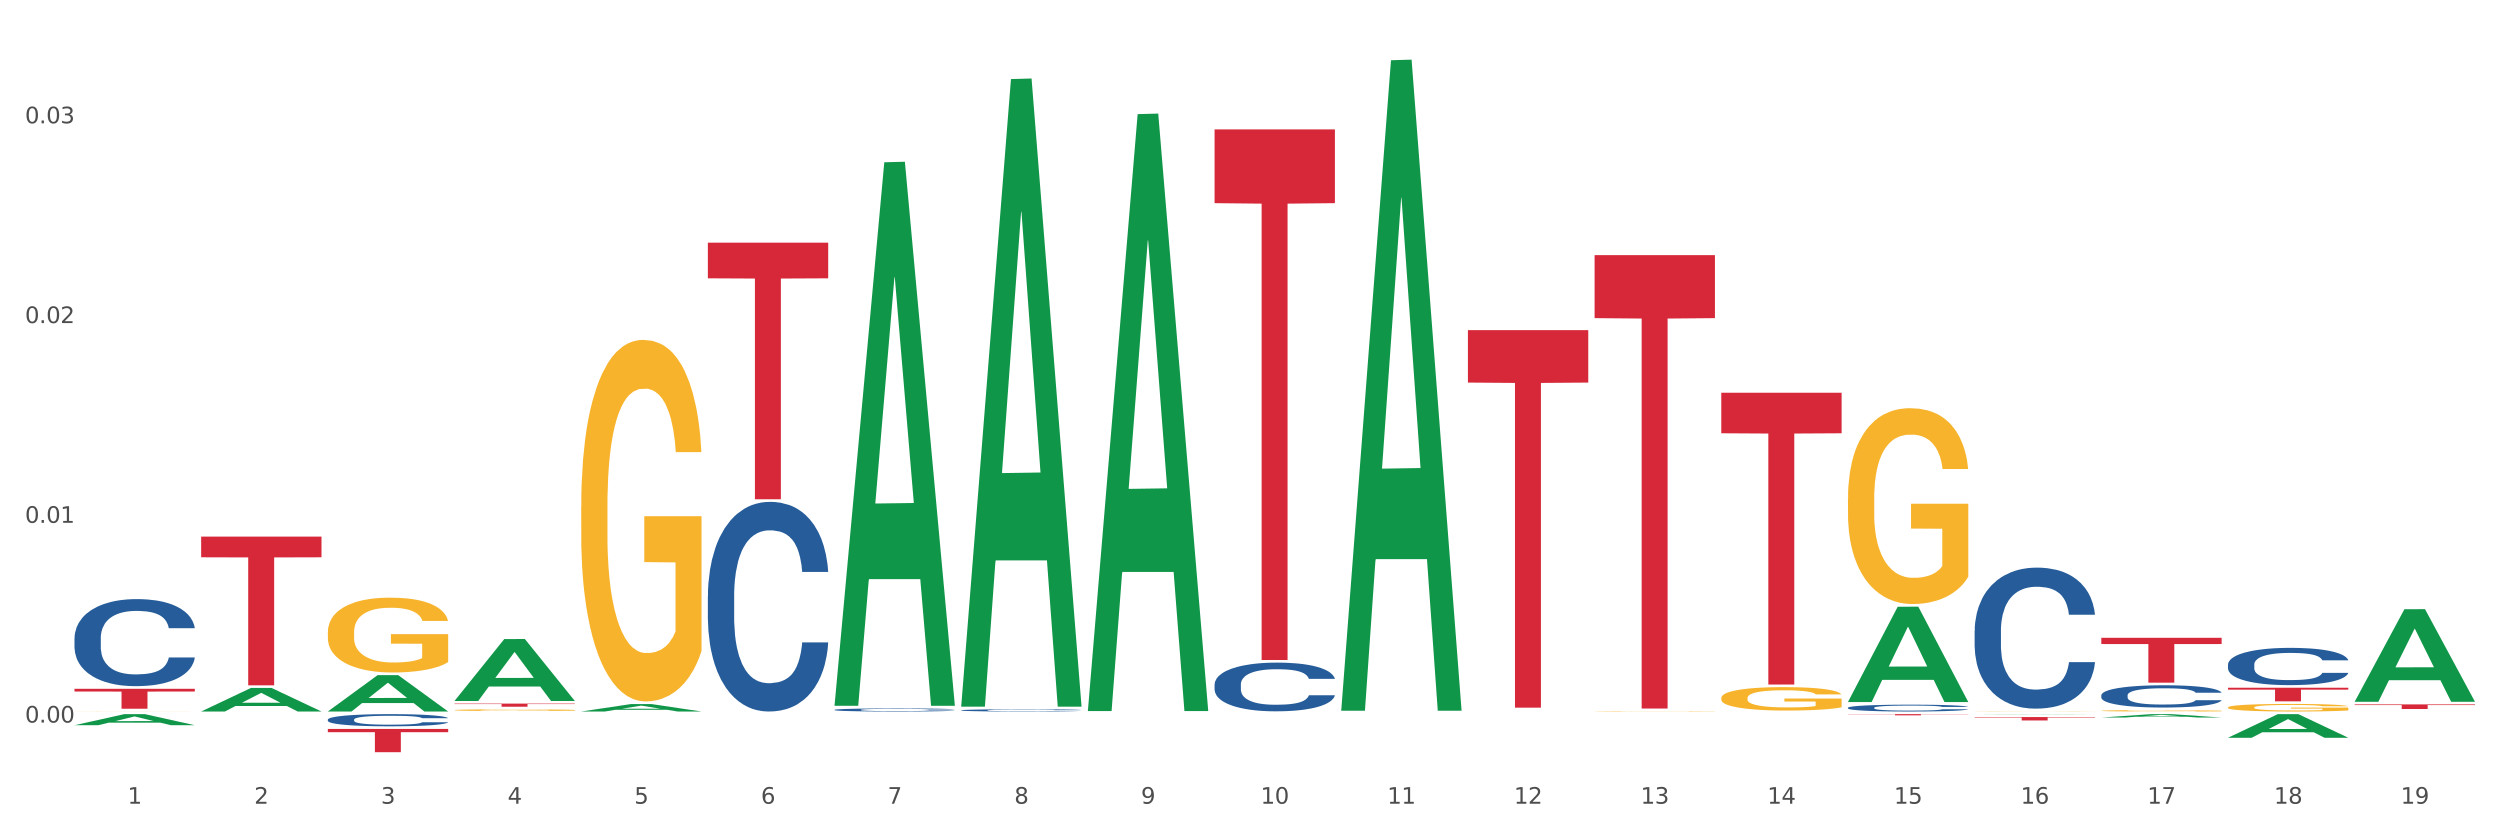 <?xml version="1.0" encoding="utf-8" standalone="no"?>
<!DOCTYPE svg PUBLIC "-//W3C//DTD SVG 1.1//EN"
  "http://www.w3.org/Graphics/SVG/1.1/DTD/svg11.dtd">
<svg xmlns:xlink="http://www.w3.org/1999/xlink" width="1080pt" height="360pt" viewBox="0 0 1080 360" xmlns="http://www.w3.org/2000/svg" version="1.1">
 <rect x="0" y="0" width="1080" height="360" fill="#333333" stroke="none"/>
 <defs>
  <style type="text/css">*{stroke-linejoin: round; stroke-linecap: butt}</style>
 </defs>
 <g id="figure_1">
  <g id="patch_1">
   <path d="M 0 360 
L 1080 360 
L 1080 0 
L 0 0 
z
" style="fill: #ffffff; stroke: #ffffff; stroke-linejoin: miter"/>
  </g>
  <g id="axes_1">
   <g id="matplotlib.axis_1">
    <g id="xtick_1">
     <g id="text_1">
      <!-- 1 -->
      <g style="fill: #4d4d4d" transform="translate(55.115 347.204) scale(0.096 -0.096)">
       <defs>
        <path id="DejaVuSans-31" d="M 794 531 
L 1825 531 
L 1825 4091 
L 703 3866 
L 703 4441 
L 1819 4666 
L 2450 4666 
L 2450 531 
L 3481 531 
L 3481 0 
L 794 0 
L 794 531 
z
" transform="scale(0.016)"/>
       </defs>
       <use xlink:href="#DejaVuSans-31"/>
      </g>
     </g>
    </g>
    <g id="xtick_2">
     <g id="text_2">
      <!-- 2 -->
      <g style="fill: #4d4d4d" transform="translate(109.839 347.204) scale(0.096 -0.096)">
       <defs>
        <path id="DejaVuSans-32" d="M 1228 531 
L 3431 531 
L 3431 0 
L 469 0 
L 469 531 
Q 828 903 1448 1529 
Q 2069 2156 2228 2338 
Q 2531 2678 2651 2914 
Q 2772 3150 2772 3378 
Q 2772 3750 2511 3984 
Q 2250 4219 1831 4219 
Q 1534 4219 1204 4116 
Q 875 4013 500 3803 
L 500 4441 
Q 881 4594 1212 4672 
Q 1544 4750 1819 4750 
Q 2544 4750 2975 4387 
Q 3406 4025 3406 3419 
Q 3406 3131 3298 2873 
Q 3191 2616 2906 2266 
Q 2828 2175 2409 1742 
Q 1991 1309 1228 531 
z
" transform="scale(0.016)"/>
       </defs>
       <use xlink:href="#DejaVuSans-32"/>
      </g>
     </g>
    </g>
    <g id="xtick_3">
     <g id="text_3">
      <!-- 3 -->
      <g style="fill: #4d4d4d" transform="translate(164.564 347.204) scale(0.096 -0.096)">
       <defs>
        <path id="DejaVuSans-33" d="M 2597 2516 
Q 3050 2419 3304 2112 
Q 3559 1806 3559 1356 
Q 3559 666 3084 287 
Q 2609 -91 1734 -91 
Q 1441 -91 1130 -33 
Q 819 25 488 141 
L 488 750 
Q 750 597 1062 519 
Q 1375 441 1716 441 
Q 2309 441 2620 675 
Q 2931 909 2931 1356 
Q 2931 1769 2642 2001 
Q 2353 2234 1838 2234 
L 1294 2234 
L 1294 2753 
L 1863 2753 
Q 2328 2753 2575 2939 
Q 2822 3125 2822 3475 
Q 2822 3834 2567 4026 
Q 2313 4219 1838 4219 
Q 1578 4219 1281 4162 
Q 984 4106 628 3988 
L 628 4550 
Q 988 4650 1302 4700 
Q 1616 4750 1894 4750 
Q 2613 4750 3031 4423 
Q 3450 4097 3450 3541 
Q 3450 3153 3228 2886 
Q 3006 2619 2597 2516 
z
" transform="scale(0.016)"/>
       </defs>
       <use xlink:href="#DejaVuSans-33"/>
      </g>
     </g>
    </g>
    <g id="xtick_4">
     <g id="text_4">
      <!-- 4 -->
      <g style="fill: #4d4d4d" transform="translate(219.288 347.204) scale(0.096 -0.096)">
       <defs>
        <path id="DejaVuSans-34" d="M 2419 4116 
L 825 1625 
L 2419 1625 
L 2419 4116 
z
M 2253 4666 
L 3047 4666 
L 3047 1625 
L 3713 1625 
L 3713 1100 
L 3047 1100 
L 3047 0 
L 2419 0 
L 2419 1100 
L 313 1100 
L 313 1709 
L 2253 4666 
z
" transform="scale(0.016)"/>
       </defs>
       <use xlink:href="#DejaVuSans-34"/>
      </g>
     </g>
    </g>
    <g id="xtick_5">
     <g id="text_5">
      <!-- 5 -->
      <g style="fill: #4d4d4d" transform="translate(274.012 347.204) scale(0.096 -0.096)">
       <defs>
        <path id="DejaVuSans-35" d="M 691 4666 
L 3169 4666 
L 3169 4134 
L 1269 4134 
L 1269 2991 
Q 1406 3038 1543 3061 
Q 1681 3084 1819 3084 
Q 2600 3084 3056 2656 
Q 3513 2228 3513 1497 
Q 3513 744 3044 326 
Q 2575 -91 1722 -91 
Q 1428 -91 1123 -41 
Q 819 9 494 109 
L 494 744 
Q 775 591 1075 516 
Q 1375 441 1709 441 
Q 2250 441 2565 725 
Q 2881 1009 2881 1497 
Q 2881 1984 2565 2268 
Q 2250 2553 1709 2553 
Q 1456 2553 1204 2497 
Q 953 2441 691 2322 
L 691 4666 
z
" transform="scale(0.016)"/>
       </defs>
       <use xlink:href="#DejaVuSans-35"/>
      </g>
     </g>
    </g>
    <g id="xtick_6">
     <g id="text_6">
      <!-- 6 -->
      <g style="fill: #4d4d4d" transform="translate(328.736 347.204) scale(0.096 -0.096)">
       <defs>
        <path id="DejaVuSans-36" d="M 2113 2584 
Q 1688 2584 1439 2293 
Q 1191 2003 1191 1497 
Q 1191 994 1439 701 
Q 1688 409 2113 409 
Q 2538 409 2786 701 
Q 3034 994 3034 1497 
Q 3034 2003 2786 2293 
Q 2538 2584 2113 2584 
z
M 3366 4563 
L 3366 3988 
Q 3128 4100 2886 4159 
Q 2644 4219 2406 4219 
Q 1781 4219 1451 3797 
Q 1122 3375 1075 2522 
Q 1259 2794 1537 2939 
Q 1816 3084 2150 3084 
Q 2853 3084 3261 2657 
Q 3669 2231 3669 1497 
Q 3669 778 3244 343 
Q 2819 -91 2113 -91 
Q 1303 -91 875 529 
Q 447 1150 447 2328 
Q 447 3434 972 4092 
Q 1497 4750 2381 4750 
Q 2619 4750 2861 4703 
Q 3103 4656 3366 4563 
z
" transform="scale(0.016)"/>
       </defs>
       <use xlink:href="#DejaVuSans-36"/>
      </g>
     </g>
    </g>
    <g id="xtick_7">
     <g id="text_7">
      <!-- 7 -->
      <g style="fill: #4d4d4d" transform="translate(383.461 347.204) scale(0.096 -0.096)">
       <defs>
        <path id="DejaVuSans-37" d="M 525 4666 
L 3525 4666 
L 3525 4397 
L 1831 0 
L 1172 0 
L 2766 4134 
L 525 4134 
L 525 4666 
z
" transform="scale(0.016)"/>
       </defs>
       <use xlink:href="#DejaVuSans-37"/>
      </g>
     </g>
    </g>
    <g id="xtick_8">
     <g id="text_8">
      <!-- 8 -->
      <g style="fill: #4d4d4d" transform="translate(438.185 347.204) scale(0.096 -0.096)">
       <defs>
        <path id="DejaVuSans-38" d="M 2034 2216 
Q 1584 2216 1326 1975 
Q 1069 1734 1069 1313 
Q 1069 891 1326 650 
Q 1584 409 2034 409 
Q 2484 409 2743 651 
Q 3003 894 3003 1313 
Q 3003 1734 2745 1975 
Q 2488 2216 2034 2216 
z
M 1403 2484 
Q 997 2584 770 2862 
Q 544 3141 544 3541 
Q 544 4100 942 4425 
Q 1341 4750 2034 4750 
Q 2731 4750 3128 4425 
Q 3525 4100 3525 3541 
Q 3525 3141 3298 2862 
Q 3072 2584 2669 2484 
Q 3125 2378 3379 2068 
Q 3634 1759 3634 1313 
Q 3634 634 3220 271 
Q 2806 -91 2034 -91 
Q 1263 -91 848 271 
Q 434 634 434 1313 
Q 434 1759 690 2068 
Q 947 2378 1403 2484 
z
M 1172 3481 
Q 1172 3119 1398 2916 
Q 1625 2713 2034 2713 
Q 2441 2713 2670 2916 
Q 2900 3119 2900 3481 
Q 2900 3844 2670 4047 
Q 2441 4250 2034 4250 
Q 1625 4250 1398 4047 
Q 1172 3844 1172 3481 
z
" transform="scale(0.016)"/>
       </defs>
       <use xlink:href="#DejaVuSans-38"/>
      </g>
     </g>
    </g>
    <g id="xtick_9">
     <g id="text_9">
      <!-- 9 -->
      <g style="fill: #4d4d4d" transform="translate(492.909 347.204) scale(0.096 -0.096)">
       <defs>
        <path id="DejaVuSans-39" d="M 703 97 
L 703 672 
Q 941 559 1184 500 
Q 1428 441 1663 441 
Q 2288 441 2617 861 
Q 2947 1281 2994 2138 
Q 2813 1869 2534 1725 
Q 2256 1581 1919 1581 
Q 1219 1581 811 2004 
Q 403 2428 403 3163 
Q 403 3881 828 4315 
Q 1253 4750 1959 4750 
Q 2769 4750 3195 4129 
Q 3622 3509 3622 2328 
Q 3622 1225 3098 567 
Q 2575 -91 1691 -91 
Q 1453 -91 1209 -44 
Q 966 3 703 97 
z
M 1959 2075 
Q 2384 2075 2632 2365 
Q 2881 2656 2881 3163 
Q 2881 3666 2632 3958 
Q 2384 4250 1959 4250 
Q 1534 4250 1286 3958 
Q 1038 3666 1038 3163 
Q 1038 2656 1286 2365 
Q 1534 2075 1959 2075 
z
" transform="scale(0.016)"/>
       </defs>
       <use xlink:href="#DejaVuSans-39"/>
      </g>
     </g>
    </g>
    <g id="xtick_10">
     <g id="text_10">
      <!-- 10 -->
      <g style="fill: #4d4d4d" transform="translate(544.58 347.204) scale(0.096 -0.096)">
       <defs>
        <path id="DejaVuSans-30" d="M 2034 4250 
Q 1547 4250 1301 3770 
Q 1056 3291 1056 2328 
Q 1056 1369 1301 889 
Q 1547 409 2034 409 
Q 2525 409 2770 889 
Q 3016 1369 3016 2328 
Q 3016 3291 2770 3770 
Q 2525 4250 2034 4250 
z
M 2034 4750 
Q 2819 4750 3233 4129 
Q 3647 3509 3647 2328 
Q 3647 1150 3233 529 
Q 2819 -91 2034 -91 
Q 1250 -91 836 529 
Q 422 1150 422 2328 
Q 422 3509 836 4129 
Q 1250 4750 2034 4750 
z
" transform="scale(0.016)"/>
       </defs>
       <use xlink:href="#DejaVuSans-31"/>
       <use xlink:href="#DejaVuSans-30" transform="translate(63.623 0)"/>
      </g>
     </g>
    </g>
    <g id="xtick_11">
     <g id="text_11">
      <!-- 11 -->
      <g style="fill: #4d4d4d" transform="translate(599.304 347.204) scale(0.096 -0.096)">
       <use xlink:href="#DejaVuSans-31"/>
       <use xlink:href="#DejaVuSans-31" transform="translate(63.623 0)"/>
      </g>
     </g>
    </g>
    <g id="xtick_12">
     <g id="text_12">
      <!-- 12 -->
      <g style="fill: #4d4d4d" transform="translate(654.028 347.204) scale(0.096 -0.096)">
       <use xlink:href="#DejaVuSans-31"/>
       <use xlink:href="#DejaVuSans-32" transform="translate(63.623 0)"/>
      </g>
     </g>
    </g>
    <g id="xtick_13">
     <g id="text_13">
      <!-- 13 -->
      <g style="fill: #4d4d4d" transform="translate(708.752 347.204) scale(0.096 -0.096)">
       <use xlink:href="#DejaVuSans-31"/>
       <use xlink:href="#DejaVuSans-33" transform="translate(63.623 0)"/>
      </g>
     </g>
    </g>
    <g id="xtick_14">
     <g id="text_14">
      <!-- 14 -->
      <g style="fill: #4d4d4d" transform="translate(763.477 347.204) scale(0.096 -0.096)">
       <use xlink:href="#DejaVuSans-31"/>
       <use xlink:href="#DejaVuSans-34" transform="translate(63.623 0)"/>
      </g>
     </g>
    </g>
    <g id="xtick_15">
     <g id="text_15">
      <!-- 15 -->
      <g style="fill: #4d4d4d" transform="translate(818.201 347.204) scale(0.096 -0.096)">
       <use xlink:href="#DejaVuSans-31"/>
       <use xlink:href="#DejaVuSans-35" transform="translate(63.623 0)"/>
      </g>
     </g>
    </g>
    <g id="xtick_16">
     <g id="text_16">
      <!-- 16 -->
      <g style="fill: #4d4d4d" transform="translate(872.925 347.204) scale(0.096 -0.096)">
       <use xlink:href="#DejaVuSans-31"/>
       <use xlink:href="#DejaVuSans-36" transform="translate(63.623 0)"/>
      </g>
     </g>
    </g>
    <g id="xtick_17">
     <g id="text_17">
      <!-- 17 -->
      <g style="fill: #4d4d4d" transform="translate(927.649 347.204) scale(0.096 -0.096)">
       <use xlink:href="#DejaVuSans-31"/>
       <use xlink:href="#DejaVuSans-37" transform="translate(63.623 0)"/>
      </g>
     </g>
    </g>
    <g id="xtick_18">
     <g id="text_18">
      <!-- 18 -->
      <g style="fill: #4d4d4d" transform="translate(982.374 347.204) scale(0.096 -0.096)">
       <use xlink:href="#DejaVuSans-31"/>
       <use xlink:href="#DejaVuSans-38" transform="translate(63.623 0)"/>
      </g>
     </g>
    </g>
    <g id="xtick_19">
     <g id="text_19">
      <!-- 19 -->
      <g style="fill: #4d4d4d" transform="translate(1037.098 347.204) scale(0.096 -0.096)">
       <use xlink:href="#DejaVuSans-31"/>
       <use xlink:href="#DejaVuSans-39" transform="translate(63.623 0)"/>
      </g>
     </g>
    </g>
    <g id="xtick_20"/>
    <g id="xtick_21"/>
    <g id="xtick_22"/>
    <g id="xtick_23"/>
    <g id="xtick_24"/>
    <g id="xtick_25"/>
    <g id="xtick_26"/>
    <g id="xtick_27"/>
    <g id="xtick_28"/>
    <g id="xtick_29"/>
    <g id="xtick_30"/>
    <g id="xtick_31"/>
    <g id="xtick_32"/>
    <g id="xtick_33"/>
    <g id="xtick_34"/>
    <g id="xtick_35"/>
    <g id="xtick_36"/>
    <g id="xtick_37"/>
   </g>
   <g id="matplotlib.axis_2">
    <g id="ytick_1">
     <g id="text_20">
      <!-- 0.00 -->
      <g style="fill: #4d4d4d" transform="translate(10.8 312.153) scale(0.096 -0.096)">
       <defs>
        <path id="DejaVuSans-2e" d="M 684 794 
L 1344 794 
L 1344 0 
L 684 0 
L 684 794 
z
" transform="scale(0.016)"/>
       </defs>
       <use xlink:href="#DejaVuSans-30"/>
       <use xlink:href="#DejaVuSans-2e" transform="translate(63.623 0)"/>
       <use xlink:href="#DejaVuSans-30" transform="translate(95.41 0)"/>
       <use xlink:href="#DejaVuSans-30" transform="translate(159.033 0)"/>
      </g>
     </g>
    </g>
    <g id="ytick_2">
     <g id="text_21">
      <!-- 0.01 -->
      <g style="fill: #4d4d4d" transform="translate(10.8 225.858) scale(0.096 -0.096)">
       <use xlink:href="#DejaVuSans-30"/>
       <use xlink:href="#DejaVuSans-2e" transform="translate(63.623 0)"/>
       <use xlink:href="#DejaVuSans-30" transform="translate(95.41 0)"/>
       <use xlink:href="#DejaVuSans-31" transform="translate(159.033 0)"/>
      </g>
     </g>
    </g>
    <g id="ytick_3">
     <g id="text_22">
      <!-- 0.02 -->
      <g style="fill: #4d4d4d" transform="translate(10.8 139.564) scale(0.096 -0.096)">
       <use xlink:href="#DejaVuSans-30"/>
       <use xlink:href="#DejaVuSans-2e" transform="translate(63.623 0)"/>
       <use xlink:href="#DejaVuSans-30" transform="translate(95.41 0)"/>
       <use xlink:href="#DejaVuSans-32" transform="translate(159.033 0)"/>
      </g>
     </g>
    </g>
    <g id="ytick_4">
     <g id="text_23">
      <!-- 0.03 -->
      <g style="fill: #4d4d4d" transform="translate(10.8 53.269) scale(0.096 -0.096)">
       <use xlink:href="#DejaVuSans-30"/>
       <use xlink:href="#DejaVuSans-2e" transform="translate(63.623 0)"/>
       <use xlink:href="#DejaVuSans-30" transform="translate(95.41 0)"/>
       <use xlink:href="#DejaVuSans-33" transform="translate(159.033 0)"/>
      </g>
     </g>
    </g>
    <g id="ytick_5"/>
    <g id="ytick_6"/>
    <g id="ytick_7"/>
   </g>
   <g id="PolyCollection_1">
    <path d="M 962.488 287.112 
L 962.549 287.097 
L 962.549 286.685 
L 962.733 286.127 
L 963.409 285.097 
L 964.27 284.318 
L 965.745 283.407 
L 966.543 283.025 
L 967.588 282.598 
L 969.739 281.907 
L 972.197 281.319 
L 973.918 280.996 
L 975.208 280.79 
L 978.096 280.422 
L 979.756 280.261 
L 981.476 280.128 
L 982.951 280.04 
L 985.409 279.937 
L 987.376 279.893 
L 989.649 279.878 
L 991.554 279.893 
L 994.074 279.952 
L 997.761 280.128 
L 999.174 280.231 
L 1001.079 280.408 
L 1003.046 280.643 
L 1004.643 280.878 
L 1006.487 281.216 
L 1008.392 281.657 
L 1010.236 282.216 
L 1011.526 282.731 
L 1012.571 283.274 
L 1013.492 283.936 
L 1014.168 284.656 
L 1014.476 285.259 
L 1003.23 285.259 
L 1002.923 284.715 
L 1002.308 284.127 
L 1001.694 283.73 
L 1001.018 283.407 
L 999.973 283.039 
L 999.051 282.804 
L 997.515 282.525 
L 996.102 282.348 
L 994.934 282.245 
L 993.521 282.157 
L 990.51 282.069 
L 988.359 282.069 
L 987.007 282.098 
L 985.348 282.172 
L 983.934 282.275 
L 982.275 282.451 
L 980.985 282.642 
L 979.694 282.892 
L 978.957 283.069 
L 977.851 283.392 
L 977.113 283.657 
L 976.13 284.112 
L 975.577 284.436 
L 974.594 285.274 
L 974.163 285.891 
L 973.979 286.318 
L 973.856 286.788 
L 973.856 289.082 
L 974.225 290.111 
L 974.532 290.552 
L 975.024 291.051 
L 975.946 291.698 
L 977.298 292.33 
L 978.711 292.786 
L 979.878 293.066 
L 980.985 293.271 
L 982.091 293.433 
L 983.443 293.58 
L 984.549 293.668 
L 986.208 293.757 
L 988.174 293.801 
L 989.711 293.801 
L 992.845 293.727 
L 994.258 293.654 
L 995.61 293.551 
L 997.085 293.389 
L 998.253 293.213 
L 998.928 293.08 
L 1000.035 292.801 
L 1000.895 292.507 
L 1001.632 292.169 
L 1002.124 291.875 
L 1002.677 291.434 
L 1003.107 290.934 
L 1003.23 290.669 
L 1014.476 290.669 
L 1014.23 291.198 
L 1013.8 291.713 
L 1012.939 292.404 
L 1012.263 292.801 
L 1011.219 293.286 
L 1010.113 293.698 
L 1008.576 294.153 
L 1007.163 294.492 
L 1005.688 294.786 
L 1004.09 295.05 
L 1001.202 295.418 
L 1000.158 295.521 
L 997.945 295.697 
L 996.225 295.8 
L 993.705 295.903 
L 991.124 295.962 
L 988.42 295.976 
L 986.024 295.947 
L 983.381 295.859 
L 981.722 295.771 
L 979.878 295.638 
L 977.728 295.432 
L 975.7 295.183 
L 973.795 294.889 
L 972.013 294.55 
L 970.353 294.168 
L 968.203 293.536 
L 966.605 292.919 
L 965.437 292.345 
L 964.638 291.86 
L 963.84 291.243 
L 963.409 290.816 
L 962.733 289.787 
L 962.488 288.832 
L 962.488 287.112 
z
" clip-path="url(#p9d926eea3b)" style="fill: #255c99"/>
    <path d="M 907.763 300.358 
L 907.825 300.349 
L 907.825 300.104 
L 908.009 299.77 
L 908.685 299.155 
L 909.545 298.69 
L 911.02 298.145 
L 911.819 297.917 
L 912.864 297.662 
L 915.015 297.249 
L 917.473 296.898 
L 919.193 296.705 
L 920.484 296.582 
L 923.372 296.362 
L 925.031 296.266 
L 926.752 296.187 
L 928.227 296.134 
L 930.685 296.073 
L 932.651 296.046 
L 934.925 296.037 
L 936.83 296.046 
L 939.35 296.081 
L 943.037 296.187 
L 944.45 296.248 
L 946.355 296.354 
L 948.321 296.494 
L 949.919 296.635 
L 951.763 296.837 
L 953.668 297.1 
L 955.511 297.434 
L 956.802 297.741 
L 957.846 298.066 
L 958.768 298.461 
L 959.444 298.892 
L 959.751 299.252 
L 948.506 299.252 
L 948.199 298.927 
L 947.584 298.575 
L 946.97 298.338 
L 946.294 298.145 
L 945.249 297.926 
L 944.327 297.785 
L 942.791 297.618 
L 941.377 297.513 
L 940.21 297.451 
L 938.796 297.399 
L 935.785 297.346 
L 933.635 297.346 
L 932.283 297.364 
L 930.623 297.407 
L 929.21 297.469 
L 927.551 297.574 
L 926.26 297.689 
L 924.97 297.838 
L 924.232 297.943 
L 923.126 298.136 
L 922.389 298.294 
L 921.406 298.567 
L 920.853 298.76 
L 919.869 299.26 
L 919.439 299.629 
L 919.255 299.884 
L 919.132 300.165 
L 919.132 301.535 
L 919.501 302.15 
L 919.808 302.413 
L 920.3 302.712 
L 921.221 303.098 
L 922.573 303.476 
L 923.987 303.748 
L 925.154 303.915 
L 926.26 304.038 
L 927.366 304.135 
L 928.718 304.222 
L 929.825 304.275 
L 931.484 304.328 
L 933.45 304.354 
L 934.986 304.354 
L 938.12 304.31 
L 939.534 304.266 
L 940.886 304.205 
L 942.361 304.108 
L 943.528 304.003 
L 944.204 303.924 
L 945.31 303.757 
L 946.171 303.581 
L 946.908 303.379 
L 947.4 303.204 
L 947.953 302.94 
L 948.383 302.642 
L 948.506 302.484 
L 959.751 302.484 
L 959.506 302.8 
L 959.075 303.107 
L 958.215 303.52 
L 957.539 303.757 
L 956.495 304.047 
L 955.388 304.293 
L 953.852 304.565 
L 952.439 304.767 
L 950.964 304.942 
L 949.366 305.101 
L 946.478 305.32 
L 945.433 305.382 
L 943.221 305.487 
L 941.5 305.548 
L 938.981 305.61 
L 936.4 305.645 
L 933.696 305.654 
L 931.299 305.636 
L 928.657 305.584 
L 926.998 305.531 
L 925.154 305.452 
L 923.003 305.329 
L 920.975 305.18 
L 919.07 305.004 
L 917.288 304.802 
L 915.629 304.574 
L 913.478 304.196 
L 911.881 303.827 
L 910.713 303.485 
L 909.914 303.195 
L 909.115 302.826 
L 908.685 302.571 
L 908.009 301.957 
L 907.763 301.386 
L 907.763 300.358 
z
" clip-path="url(#p9d926eea3b)" style="fill: #255c99"/>
    <path d="M 853.039 272.583 
L 853.101 272.528 
L 853.101 270.97 
L 853.285 268.856 
L 853.961 264.961 
L 854.821 262.012 
L 856.296 258.562 
L 857.095 257.116 
L 858.14 255.502 
L 860.29 252.887 
L 862.748 250.662 
L 864.469 249.438 
L 865.76 248.659 
L 868.648 247.268 
L 870.307 246.656 
L 872.028 246.155 
L 873.503 245.821 
L 875.961 245.432 
L 877.927 245.265 
L 880.201 245.209 
L 882.106 245.265 
L 884.625 245.487 
L 888.312 246.155 
L 889.726 246.544 
L 891.631 247.212 
L 893.597 248.102 
L 895.195 248.992 
L 897.038 250.272 
L 898.943 251.941 
L 900.787 254.056 
L 902.077 256.003 
L 903.122 258.062 
L 904.044 260.565 
L 904.72 263.292 
L 905.027 265.573 
L 893.782 265.573 
L 893.474 263.514 
L 892.86 261.289 
L 892.245 259.786 
L 891.569 258.562 
L 890.525 257.171 
L 889.603 256.281 
L 888.067 255.224 
L 886.653 254.556 
L 885.486 254.167 
L 884.072 253.833 
L 881.061 253.499 
L 878.91 253.499 
L 877.558 253.611 
L 875.899 253.889 
L 874.486 254.278 
L 872.827 254.946 
L 871.536 255.669 
L 870.246 256.615 
L 869.508 257.283 
L 868.402 258.507 
L 867.665 259.508 
L 866.681 261.233 
L 866.128 262.457 
L 865.145 265.628 
L 864.715 267.965 
L 864.531 269.579 
L 864.408 271.359 
L 864.408 280.039 
L 864.776 283.934 
L 865.084 285.603 
L 865.575 287.494 
L 866.497 289.943 
L 867.849 292.335 
L 869.262 294.06 
L 870.43 295.117 
L 871.536 295.896 
L 872.642 296.508 
L 873.994 297.064 
L 875.1 297.398 
L 876.759 297.732 
L 878.726 297.899 
L 880.262 297.899 
L 883.396 297.621 
L 884.81 297.343 
L 886.162 296.953 
L 887.636 296.341 
L 888.804 295.673 
L 889.48 295.173 
L 890.586 294.115 
L 891.446 293.003 
L 892.184 291.723 
L 892.675 290.61 
L 893.228 288.941 
L 893.659 287.049 
L 893.782 286.048 
L 905.027 286.048 
L 904.781 288.051 
L 904.351 289.998 
L 903.491 292.613 
L 902.815 294.115 
L 901.77 295.952 
L 900.664 297.509 
L 899.128 299.234 
L 897.714 300.514 
L 896.24 301.627 
L 894.642 302.628 
L 891.754 304.019 
L 890.709 304.409 
L 888.497 305.076 
L 886.776 305.466 
L 884.257 305.855 
L 881.676 306.078 
L 878.972 306.133 
L 876.575 306.022 
L 873.933 305.688 
L 872.273 305.355 
L 870.43 304.854 
L 868.279 304.075 
L 866.251 303.129 
L 864.346 302.016 
L 862.564 300.737 
L 860.905 299.29 
L 858.754 296.897 
L 857.156 294.561 
L 855.989 292.391 
L 855.19 290.555 
L 854.391 288.218 
L 853.961 286.604 
L 853.285 282.71 
L 853.039 279.093 
L 853.039 272.583 
z
" clip-path="url(#p9d926eea3b)" style="fill: #255c99"/>
    <path d="M 798.315 305.746 
L 798.376 305.744 
L 798.376 305.668 
L 798.561 305.565 
L 799.237 305.376 
L 800.097 305.233 
L 801.572 305.066 
L 802.371 304.996 
L 803.415 304.917 
L 805.566 304.79 
L 808.024 304.682 
L 809.745 304.623 
L 811.035 304.585 
L 813.924 304.518 
L 815.583 304.488 
L 817.303 304.464 
L 818.778 304.447 
L 821.236 304.429 
L 823.203 304.42 
L 825.476 304.418 
L 827.381 304.42 
L 829.901 304.431 
L 833.588 304.464 
L 835.001 304.483 
L 836.906 304.515 
L 838.873 304.558 
L 840.471 304.601 
L 842.314 304.663 
L 844.219 304.745 
L 846.063 304.847 
L 847.353 304.942 
L 848.398 305.042 
L 849.32 305.163 
L 849.996 305.295 
L 850.303 305.406 
L 839.057 305.406 
L 838.75 305.306 
L 838.135 305.198 
L 837.521 305.125 
L 836.845 305.066 
L 835.8 304.998 
L 834.879 304.955 
L 833.342 304.904 
L 831.929 304.871 
L 830.761 304.853 
L 829.348 304.836 
L 826.337 304.82 
L 824.186 304.82 
L 822.834 304.826 
L 821.175 304.839 
L 819.761 304.858 
L 818.102 304.89 
L 816.812 304.925 
L 815.521 304.971 
L 814.784 305.004 
L 813.678 305.063 
L 812.94 305.112 
L 811.957 305.195 
L 811.404 305.255 
L 810.421 305.409 
L 809.991 305.522 
L 809.806 305.601 
L 809.683 305.687 
L 809.683 306.108 
L 810.052 306.297 
L 810.359 306.378 
L 810.851 306.47 
L 811.773 306.589 
L 813.125 306.705 
L 814.538 306.789 
L 815.706 306.84 
L 816.812 306.878 
L 817.918 306.908 
L 819.27 306.935 
L 820.376 306.951 
L 822.035 306.967 
L 824.002 306.975 
L 825.538 306.975 
L 828.672 306.962 
L 830.085 306.948 
L 831.437 306.929 
L 832.912 306.899 
L 834.08 306.867 
L 834.756 306.843 
L 835.862 306.791 
L 836.722 306.737 
L 837.46 306.675 
L 837.951 306.621 
L 838.504 306.54 
L 838.934 306.448 
L 839.057 306.4 
L 850.303 306.4 
L 850.057 306.497 
L 849.627 306.592 
L 848.767 306.719 
L 848.091 306.791 
L 847.046 306.881 
L 845.94 306.956 
L 844.404 307.04 
L 842.99 307.102 
L 841.515 307.156 
L 839.918 307.205 
L 837.029 307.272 
L 835.985 307.291 
L 833.772 307.323 
L 832.052 307.342 
L 829.532 307.361 
L 826.951 307.372 
L 824.247 307.375 
L 821.851 307.369 
L 819.208 307.353 
L 817.549 307.337 
L 815.706 307.313 
L 813.555 307.275 
L 811.527 307.229 
L 809.622 307.175 
L 807.84 307.113 
L 806.181 307.043 
L 804.03 306.926 
L 802.432 306.813 
L 801.265 306.708 
L 800.466 306.619 
L 799.667 306.505 
L 799.237 306.427 
L 798.561 306.238 
L 798.315 306.062 
L 798.315 305.746 
z
" clip-path="url(#p9d926eea3b)" style="fill: #255c99"/>
    <path d="M 415.245 304.772 
L 415.299 304.517 
L 436.737 34.161 
L 445.634 33.906 
L 467.233 305.282 
L 456.943 305.282 
L 452.28 242.088 
L 430.145 242.088 
L 429.984 243.107 
L 425.482 305.282 
L 415.245 305.282 
L 415.245 304.772 
L 432.932 204.376 
L 449.493 204.121 
L 441.293 91.748 
L 441.185 91.239 
L 441.078 92.003 
L 432.878 204.121 
L 432.932 204.376 
L 415.245 304.772 
z
" clip-path="url(#p9d926eea3b)" style="fill: #109648"/>
    <path d="M 469.969 306.684 
L 470.023 306.442 
L 491.461 49.306 
L 500.358 49.064 
L 521.957 307.169 
L 511.667 307.169 
L 507.004 247.066 
L 484.869 247.066 
L 484.708 248.035 
L 480.206 307.169 
L 469.969 307.169 
L 469.969 306.684 
L 487.656 211.197 
L 504.217 210.955 
L 496.017 104.078 
L 495.91 103.593 
L 495.802 104.32 
L 487.602 210.955 
L 487.656 211.197 
L 469.969 306.684 
z
" clip-path="url(#p9d926eea3b)" style="fill: #109648"/>
    <path d="M 579.418 306.517 
L 579.471 306.253 
L 600.91 26.024 
L 609.807 25.759 
L 631.406 307.045 
L 621.115 307.045 
L 616.453 241.544 
L 594.317 241.544 
L 594.157 242.6 
L 589.655 307.045 
L 579.418 307.045 
L 579.418 306.517 
L 597.104 202.454 
L 613.666 202.19 
L 605.465 85.714 
L 605.358 85.186 
L 605.251 85.978 
L 597.051 202.19 
L 597.104 202.454 
L 579.418 306.517 
z
" clip-path="url(#p9d926eea3b)" style="fill: #109648"/>
    <path d="M 798.315 303.209 
L 798.368 303.171 
L 819.807 262.117 
L 828.704 262.079 
L 850.303 303.287 
L 840.012 303.287 
L 835.35 293.691 
L 813.215 293.691 
L 813.054 293.846 
L 808.552 303.287 
L 798.315 303.287 
L 798.315 303.209 
L 816.002 287.964 
L 832.563 287.926 
L 824.362 270.862 
L 824.255 270.785 
L 824.148 270.901 
L 815.948 287.926 
L 816.002 287.964 
L 798.315 303.209 
z
" clip-path="url(#p9d926eea3b)" style="fill: #109648"/>
    <path d="M 798.315 215.438 
L 798.376 215.361 
L 798.376 212.58 
L 798.499 210.184 
L 799.113 204.39 
L 800.033 199.599 
L 800.709 197.049 
L 801.384 194.963 
L 802.182 192.877 
L 803.164 190.714 
L 804.944 187.546 
L 806.049 185.923 
L 807.399 184.223 
L 809.854 181.751 
L 811.634 180.36 
L 813.475 179.201 
L 816.483 177.81 
L 818.447 177.192 
L 820.534 176.729 
L 823.051 176.42 
L 824.953 176.342 
L 829.127 176.574 
L 832.687 177.27 
L 834.406 177.81 
L 836.615 178.738 
L 837.782 179.356 
L 839.684 180.592 
L 841.648 182.214 
L 842.999 183.605 
L 845.024 186.232 
L 846.559 188.859 
L 847.97 192.104 
L 848.707 194.345 
L 849.259 196.431 
L 849.75 198.826 
L 850.242 202.612 
L 839.193 202.612 
L 838.764 199.908 
L 838.088 197.358 
L 837.106 194.886 
L 836.247 193.341 
L 834.774 191.409 
L 833.424 190.173 
L 832.012 189.246 
L 830.293 188.473 
L 828.943 188.087 
L 827.04 187.778 
L 823.296 187.855 
L 820.78 188.473 
L 819.061 189.246 
L 817.956 189.941 
L 816.974 190.714 
L 815.869 191.795 
L 814.58 193.418 
L 813.66 194.886 
L 812.739 196.74 
L 812.002 198.595 
L 811.327 200.758 
L 810.775 203.076 
L 810.345 205.471 
L 809.977 208.407 
L 809.67 213.275 
L 809.67 223.86 
L 809.793 226.256 
L 810.1 229.423 
L 810.468 231.819 
L 811.082 234.677 
L 811.634 236.609 
L 812.678 239.391 
L 813.844 241.709 
L 814.764 243.177 
L 815.685 244.413 
L 817.281 246.113 
L 819.061 247.504 
L 820.595 248.353 
L 822.682 249.126 
L 824.094 249.435 
L 825.322 249.59 
L 828.329 249.59 
L 830.477 249.358 
L 832.871 248.817 
L 834.713 248.122 
L 836.247 247.272 
L 837.966 245.881 
L 839.071 244.567 
L 839.071 228.419 
L 825.567 228.342 
L 825.567 217.602 
L 850.303 217.602 
L 850.303 249.126 
L 849.259 250.749 
L 848.093 252.217 
L 846.866 253.53 
L 845.024 255.153 
L 842.815 256.698 
L 840.851 257.78 
L 838.764 258.707 
L 836.308 259.557 
L 833.117 260.33 
L 831.153 260.639 
L 828.697 260.87 
L 825.813 260.948 
L 823.296 260.793 
L 820.841 260.407 
L 818.263 259.711 
L 815.746 258.707 
L 813.844 257.702 
L 811.941 256.466 
L 809.915 254.844 
L 808.32 253.298 
L 807.092 251.908 
L 805.742 250.131 
L 804.269 247.813 
L 803.164 245.726 
L 802.182 243.563 
L 801.138 240.781 
L 800.402 238.386 
L 799.665 235.373 
L 799.236 233.132 
L 798.744 229.655 
L 798.376 224.788 
L 798.315 215.438 
z
" clip-path="url(#p9d926eea3b)" style="fill: #f7b32b"/>
    <path d="M 853.039 307.315 
L 853.1 307.315 
L 853.1 307.312 
L 853.223 307.309 
L 853.837 307.301 
L 854.758 307.295 
L 855.433 307.291 
L 856.108 307.289 
L 856.906 307.286 
L 857.888 307.283 
L 859.668 307.279 
L 860.773 307.277 
L 862.123 307.275 
L 864.578 307.271 
L 866.358 307.27 
L 868.2 307.268 
L 871.207 307.266 
L 873.171 307.266 
L 875.258 307.265 
L 877.775 307.265 
L 879.678 307.264 
L 883.851 307.265 
L 887.411 307.266 
L 889.13 307.266 
L 891.34 307.268 
L 892.506 307.268 
L 894.409 307.27 
L 896.373 307.272 
L 897.723 307.274 
L 899.749 307.277 
L 901.283 307.281 
L 902.695 307.285 
L 903.431 307.288 
L 903.984 307.291 
L 904.475 307.294 
L 904.966 307.299 
L 893.918 307.299 
L 893.488 307.295 
L 892.813 307.292 
L 891.831 307.289 
L 890.971 307.287 
L 889.498 307.284 
L 888.148 307.282 
L 886.736 307.281 
L 885.018 307.28 
L 883.667 307.28 
L 881.765 307.279 
L 878.02 307.279 
L 875.504 307.28 
L 873.785 307.281 
L 872.68 307.282 
L 871.698 307.283 
L 870.594 307.285 
L 869.305 307.287 
L 868.384 307.289 
L 867.463 307.291 
L 866.727 307.293 
L 866.051 307.296 
L 865.499 307.299 
L 865.069 307.302 
L 864.701 307.306 
L 864.394 307.313 
L 864.394 307.326 
L 864.517 307.33 
L 864.824 307.334 
L 865.192 307.337 
L 865.806 307.34 
L 866.358 307.343 
L 867.402 307.347 
L 868.568 307.35 
L 869.489 307.352 
L 870.409 307.353 
L 872.005 307.355 
L 873.785 307.357 
L 875.32 307.358 
L 877.407 307.359 
L 878.818 307.36 
L 880.046 307.36 
L 883.053 307.36 
L 885.202 307.36 
L 887.596 307.359 
L 889.437 307.358 
L 890.971 307.357 
L 892.69 307.355 
L 893.795 307.353 
L 893.795 307.332 
L 880.291 307.332 
L 880.291 307.318 
L 905.027 307.318 
L 905.027 307.359 
L 903.984 307.361 
L 902.818 307.363 
L 901.59 307.365 
L 899.749 307.367 
L 897.539 307.369 
L 895.575 307.371 
L 893.488 307.372 
L 891.033 307.373 
L 887.841 307.374 
L 885.877 307.374 
L 883.422 307.375 
L 880.537 307.375 
L 878.02 307.375 
L 875.565 307.374 
L 872.987 307.373 
L 870.471 307.372 
L 868.568 307.371 
L 866.665 307.369 
L 864.64 307.367 
L 863.044 307.365 
L 861.816 307.363 
L 860.466 307.361 
L 858.993 307.358 
L 857.888 307.355 
L 856.906 307.352 
L 855.863 307.348 
L 855.126 307.345 
L 854.389 307.341 
L 853.96 307.338 
L 853.469 307.334 
L 853.1 307.328 
L 853.039 307.315 
z
" clip-path="url(#p9d926eea3b)" style="fill: #f7b32b"/>
    <path d="M 907.763 307.057 
L 907.825 307.057 
L 907.825 307.037 
L 907.948 307.021 
L 908.561 306.98 
L 909.482 306.947 
L 910.157 306.929 
L 910.832 306.915 
L 911.63 306.9 
L 912.612 306.885 
L 914.392 306.863 
L 915.497 306.852 
L 916.847 306.84 
L 919.303 306.823 
L 921.083 306.813 
L 922.924 306.805 
L 925.932 306.795 
L 927.896 306.791 
L 929.983 306.787 
L 932.499 306.785 
L 934.402 306.785 
L 938.576 306.786 
L 942.136 306.791 
L 943.854 306.795 
L 946.064 306.802 
L 947.23 306.806 
L 949.133 306.814 
L 951.097 306.826 
L 952.447 306.835 
L 954.473 306.854 
L 956.007 306.872 
L 957.419 306.895 
L 958.156 306.91 
L 958.708 306.925 
L 959.199 306.942 
L 959.69 306.968 
L 948.642 306.968 
L 948.212 306.949 
L 947.537 306.931 
L 946.555 306.914 
L 945.696 306.903 
L 944.223 306.89 
L 942.872 306.881 
L 941.46 306.875 
L 939.742 306.869 
L 938.392 306.867 
L 936.489 306.865 
L 932.745 306.865 
L 930.228 306.869 
L 928.51 306.875 
L 927.405 306.88 
L 926.423 306.885 
L 925.318 306.893 
L 924.029 306.904 
L 923.108 306.914 
L 922.187 306.927 
L 921.451 306.94 
L 920.776 306.955 
L 920.223 306.971 
L 919.794 306.988 
L 919.425 307.008 
L 919.119 307.042 
L 919.119 307.116 
L 919.241 307.133 
L 919.548 307.155 
L 919.916 307.172 
L 920.53 307.192 
L 921.083 307.205 
L 922.126 307.224 
L 923.292 307.241 
L 924.213 307.251 
L 925.134 307.259 
L 926.73 307.271 
L 928.51 307.281 
L 930.044 307.287 
L 932.131 307.292 
L 933.543 307.294 
L 934.77 307.296 
L 937.778 307.296 
L 939.926 307.294 
L 942.32 307.29 
L 944.161 307.285 
L 945.696 307.279 
L 947.414 307.27 
L 948.519 307.261 
L 948.519 307.148 
L 935.016 307.147 
L 935.016 307.072 
L 959.751 307.072 
L 959.751 307.292 
L 958.708 307.304 
L 957.542 307.314 
L 956.314 307.323 
L 954.473 307.334 
L 952.263 307.345 
L 950.299 307.353 
L 948.212 307.359 
L 945.757 307.365 
L 942.565 307.37 
L 940.601 307.373 
L 938.146 307.374 
L 935.261 307.375 
L 932.745 307.374 
L 930.29 307.371 
L 927.712 307.366 
L 925.195 307.359 
L 923.292 307.352 
L 921.39 307.343 
L 919.364 307.332 
L 917.768 307.321 
L 916.541 307.312 
L 915.19 307.299 
L 913.717 307.283 
L 912.612 307.269 
L 911.63 307.254 
L 910.587 307.234 
L 909.85 307.217 
L 909.114 307.196 
L 908.684 307.181 
L 908.193 307.157 
L 907.825 307.123 
L 907.763 307.057 
z
" clip-path="url(#p9d926eea3b)" style="fill: #f7b32b"/>
    <path d="M 962.488 305.614 
L 962.549 305.611 
L 962.549 305.504 
L 962.672 305.411 
L 963.286 305.187 
L 964.206 305.001 
L 964.881 304.903 
L 965.557 304.822 
L 966.355 304.741 
L 967.337 304.658 
L 969.117 304.535 
L 970.221 304.472 
L 971.572 304.407 
L 974.027 304.311 
L 975.807 304.257 
L 977.648 304.212 
L 980.656 304.158 
L 982.62 304.135 
L 984.707 304.117 
L 987.223 304.105 
L 989.126 304.102 
L 993.3 304.111 
L 996.86 304.138 
L 998.579 304.158 
L 1000.788 304.194 
L 1001.954 304.218 
L 1003.857 304.266 
L 1005.821 304.329 
L 1007.172 304.383 
L 1009.197 304.484 
L 1010.732 304.586 
L 1012.143 304.711 
L 1012.88 304.798 
L 1013.432 304.879 
L 1013.923 304.971 
L 1014.414 305.118 
L 1003.366 305.118 
L 1002.936 305.013 
L 1002.261 304.915 
L 1001.279 304.819 
L 1000.42 304.759 
L 998.947 304.685 
L 997.596 304.637 
L 996.185 304.601 
L 994.466 304.571 
L 993.116 304.556 
L 991.213 304.544 
L 987.469 304.547 
L 984.952 304.571 
L 983.234 304.601 
L 982.129 304.628 
L 981.147 304.658 
L 980.042 304.699 
L 978.753 304.762 
L 977.832 304.819 
L 976.912 304.891 
L 976.175 304.963 
L 975.5 305.046 
L 974.948 305.136 
L 974.518 305.229 
L 974.15 305.342 
L 973.843 305.53 
L 973.843 305.94 
L 973.966 306.033 
L 974.272 306.155 
L 974.641 306.248 
L 975.255 306.358 
L 975.807 306.433 
L 976.85 306.541 
L 978.017 306.63 
L 978.937 306.687 
L 979.858 306.735 
L 981.454 306.801 
L 983.234 306.855 
L 984.768 306.888 
L 986.855 306.917 
L 988.267 306.929 
L 989.494 306.935 
L 992.502 306.935 
L 994.65 306.926 
L 997.044 306.905 
L 998.885 306.879 
L 1000.42 306.846 
L 1002.139 306.792 
L 1003.243 306.741 
L 1003.243 306.116 
L 989.74 306.113 
L 989.74 305.698 
L 1014.476 305.698 
L 1014.476 306.917 
L 1013.432 306.98 
L 1012.266 307.037 
L 1011.038 307.088 
L 1009.197 307.151 
L 1006.987 307.21 
L 1005.023 307.252 
L 1002.936 307.288 
L 1000.481 307.321 
L 997.29 307.351 
L 995.325 307.363 
L 992.87 307.372 
L 989.985 307.375 
L 987.469 307.369 
L 985.014 307.354 
L 982.436 307.327 
L 979.919 307.288 
L 978.017 307.249 
L 976.114 307.201 
L 974.088 307.139 
L 972.492 307.079 
L 971.265 307.025 
L 969.915 306.956 
L 968.441 306.867 
L 967.337 306.786 
L 966.355 306.702 
L 965.311 306.595 
L 964.575 306.502 
L 963.838 306.385 
L 963.408 306.299 
L 962.917 306.164 
L 962.549 305.976 
L 962.488 305.614 
z
" clip-path="url(#p9d926eea3b)" style="fill: #f7b32b"/>
    <path d="M 141.624 273.132 
L 141.685 273.102 
L 141.685 272.04 
L 141.808 271.124 
L 142.421 268.91 
L 143.342 267.08 
L 144.017 266.106 
L 144.693 265.309 
L 145.49 264.512 
L 146.472 263.685 
L 148.252 262.475 
L 149.357 261.855 
L 150.708 261.206 
L 153.163 260.261 
L 154.943 259.73 
L 156.784 259.287 
L 159.792 258.756 
L 161.756 258.519 
L 163.843 258.342 
L 166.359 258.224 
L 168.262 258.195 
L 172.436 258.283 
L 175.996 258.549 
L 177.714 258.756 
L 179.924 259.11 
L 181.09 259.346 
L 182.993 259.818 
L 184.957 260.438 
L 186.308 260.97 
L 188.333 261.973 
L 189.867 262.977 
L 191.279 264.217 
L 192.016 265.073 
L 192.568 265.87 
L 193.059 266.785 
L 193.55 268.231 
L 182.502 268.231 
L 182.072 267.198 
L 181.397 266.224 
L 180.415 265.279 
L 179.556 264.689 
L 178.083 263.951 
L 176.732 263.479 
L 175.321 263.125 
L 173.602 262.829 
L 172.252 262.682 
L 170.349 262.564 
L 166.605 262.593 
L 164.088 262.829 
L 162.37 263.125 
L 161.265 263.39 
L 160.283 263.685 
L 159.178 264.099 
L 157.889 264.719 
L 156.968 265.279 
L 156.048 265.988 
L 155.311 266.696 
L 154.636 267.523 
L 154.083 268.409 
L 153.654 269.324 
L 153.286 270.445 
L 152.979 272.305 
L 152.979 276.349 
L 153.101 277.265 
L 153.408 278.475 
L 153.777 279.39 
L 154.39 280.482 
L 154.943 281.22 
L 155.986 282.283 
L 157.152 283.168 
L 158.073 283.729 
L 158.994 284.202 
L 160.59 284.851 
L 162.37 285.382 
L 163.904 285.707 
L 165.991 286.002 
L 167.403 286.12 
L 168.63 286.18 
L 171.638 286.18 
L 173.786 286.091 
L 176.18 285.884 
L 178.021 285.619 
L 179.556 285.294 
L 181.274 284.763 
L 182.379 284.261 
L 182.379 278.091 
L 168.876 278.062 
L 168.876 273.958 
L 193.612 273.958 
L 193.612 286.002 
L 192.568 286.622 
L 191.402 287.183 
L 190.174 287.685 
L 188.333 288.305 
L 186.123 288.895 
L 184.159 289.309 
L 182.072 289.663 
L 179.617 289.988 
L 176.425 290.283 
L 174.461 290.401 
L 172.006 290.489 
L 169.121 290.519 
L 166.605 290.46 
L 164.15 290.312 
L 161.572 290.047 
L 159.055 289.663 
L 157.152 289.279 
L 155.25 288.807 
L 153.224 288.187 
L 151.628 287.596 
L 150.401 287.065 
L 149.05 286.386 
L 147.577 285.501 
L 146.472 284.704 
L 145.49 283.877 
L 144.447 282.814 
L 143.71 281.899 
L 142.974 280.748 
L 142.544 279.892 
L 142.053 278.563 
L 141.685 276.704 
L 141.624 273.132 
z
" clip-path="url(#p9d926eea3b)" style="fill: #f7b32b"/>
    <path d="M 32.175 307.342 
L 32.236 307.342 
L 32.236 307.34 
L 32.359 307.338 
L 32.973 307.334 
L 33.894 307.331 
L 34.569 307.329 
L 35.244 307.327 
L 36.042 307.326 
L 37.024 307.324 
L 38.804 307.322 
L 39.909 307.321 
L 41.259 307.32 
L 43.714 307.318 
L 45.494 307.317 
L 47.336 307.316 
L 50.343 307.315 
L 52.307 307.315 
L 54.394 307.314 
L 56.911 307.314 
L 58.814 307.314 
L 62.987 307.314 
L 66.547 307.315 
L 68.266 307.315 
L 70.476 307.316 
L 71.642 307.316 
L 73.544 307.317 
L 75.509 307.318 
L 76.859 307.319 
L 78.884 307.321 
L 80.419 307.323 
L 81.831 307.325 
L 82.567 307.327 
L 83.12 307.328 
L 83.611 307.33 
L 84.102 307.333 
L 73.053 307.333 
L 72.624 307.331 
L 71.949 307.329 
L 70.967 307.327 
L 70.107 307.326 
L 68.634 307.325 
L 67.284 307.324 
L 65.872 307.323 
L 64.153 307.323 
L 62.803 307.322 
L 60.9 307.322 
L 57.156 307.322 
L 54.64 307.323 
L 52.921 307.323 
L 51.816 307.324 
L 50.834 307.324 
L 49.729 307.325 
L 48.44 307.326 
L 47.52 307.327 
L 46.599 307.329 
L 45.863 307.33 
L 45.187 307.332 
L 44.635 307.333 
L 44.205 307.335 
L 43.837 307.337 
L 43.53 307.341 
L 43.53 307.348 
L 43.653 307.35 
L 43.96 307.352 
L 44.328 307.354 
L 44.942 307.356 
L 45.494 307.357 
L 46.538 307.359 
L 47.704 307.361 
L 48.625 307.362 
L 49.545 307.363 
L 51.141 307.364 
L 52.921 307.365 
L 54.456 307.366 
L 56.542 307.366 
L 57.954 307.366 
L 59.182 307.367 
L 62.189 307.367 
L 64.338 307.366 
L 66.731 307.366 
L 68.573 307.366 
L 70.107 307.365 
L 71.826 307.364 
L 72.931 307.363 
L 72.931 307.351 
L 59.427 307.351 
L 59.427 307.344 
L 84.163 307.344 
L 84.163 307.366 
L 83.12 307.367 
L 81.953 307.368 
L 80.726 307.369 
L 78.884 307.371 
L 76.675 307.372 
L 74.711 307.372 
L 72.624 307.373 
L 70.169 307.374 
L 66.977 307.374 
L 65.013 307.375 
L 62.558 307.375 
L 59.673 307.375 
L 57.156 307.375 
L 54.701 307.374 
L 52.123 307.374 
L 49.607 307.373 
L 47.704 307.372 
L 45.801 307.372 
L 43.776 307.37 
L 42.18 307.369 
L 40.952 307.368 
L 39.602 307.367 
L 38.129 307.365 
L 37.024 307.364 
L 36.042 307.362 
L 34.998 307.36 
L 34.262 307.359 
L 33.525 307.356 
L 33.096 307.355 
L 32.605 307.352 
L 32.236 307.349 
L 32.175 307.342 
z
" clip-path="url(#p9d926eea3b)" style="fill: #f7b32b"/>
    <path d="M 86.899 307.356 
L 86.953 307.346 
L 108.391 297.197 
L 117.288 297.187 
L 138.887 307.375 
L 128.597 307.375 
L 123.934 305.002 
L 101.799 305.002 
L 101.638 305.041 
L 97.136 307.375 
L 86.899 307.375 
L 86.899 307.356 
L 104.586 303.587 
L 121.147 303.577 
L 112.947 299.359 
L 112.84 299.34 
L 112.733 299.368 
L 104.532 303.577 
L 104.586 303.587 
L 86.899 307.356 
z
" clip-path="url(#p9d926eea3b)" style="fill: #109648"/>
    <path d="M 32.175 313.291 
L 32.229 313.287 
L 53.667 308.51 
L 62.564 308.506 
L 84.163 313.3 
L 73.873 313.3 
L 69.21 312.184 
L 47.075 312.184 
L 46.914 312.202 
L 42.412 313.3 
L 32.175 313.3 
L 32.175 313.291 
L 49.862 311.517 
L 66.423 311.513 
L 58.223 309.528 
L 58.115 309.519 
L 58.008 309.532 
L 49.808 311.513 
L 49.862 311.517 
L 32.175 313.291 
z
" clip-path="url(#p9d926eea3b)" style="fill: #109648"/>
    <path d="M 141.624 307.345 
L 141.677 307.33 
L 163.116 291.665 
L 172.012 291.65 
L 193.612 307.375 
L 183.321 307.375 
L 178.658 303.713 
L 156.523 303.713 
L 156.362 303.772 
L 151.86 307.375 
L 141.624 307.375 
L 141.624 307.345 
L 159.31 301.528 
L 175.871 301.513 
L 167.671 295.002 
L 167.564 294.972 
L 167.457 295.016 
L 159.257 301.513 
L 159.31 301.528 
L 141.624 307.345 
z
" clip-path="url(#p9d926eea3b)" style="fill: #109648"/>
    <path d="M 196.348 302.776 
L 196.401 302.751 
L 217.84 276.077 
L 226.737 276.052 
L 248.336 302.826 
L 238.045 302.826 
L 233.383 296.592 
L 211.247 296.592 
L 211.087 296.692 
L 206.585 302.826 
L 196.348 302.826 
L 196.348 302.776 
L 214.034 292.871 
L 230.596 292.846 
L 222.395 281.759 
L 222.288 281.709 
L 222.181 281.784 
L 213.981 292.846 
L 214.034 292.871 
L 196.348 302.776 
z
" clip-path="url(#p9d926eea3b)" style="fill: #109648"/>
    <path d="M 251.072 307.369 
L 251.126 307.366 
L 272.564 304.157 
L 281.461 304.154 
L 303.06 307.375 
L 292.77 307.375 
L 288.107 306.625 
L 265.972 306.625 
L 265.811 306.637 
L 261.309 307.375 
L 251.072 307.375 
L 251.072 307.369 
L 268.759 306.177 
L 285.32 306.174 
L 277.12 304.841 
L 277.013 304.835 
L 276.905 304.844 
L 268.705 306.174 
L 268.759 306.177 
L 251.072 307.369 
z
" clip-path="url(#p9d926eea3b)" style="fill: #109648"/>
    <path d="M 360.521 304.469 
L 360.574 304.248 
L 382.013 70.095 
L 390.91 69.874 
L 412.509 304.91 
L 402.218 304.91 
L 397.555 250.179 
L 375.42 250.179 
L 375.26 251.062 
L 370.757 304.91 
L 360.521 304.91 
L 360.521 304.469 
L 378.207 217.517 
L 394.768 217.296 
L 386.568 119.971 
L 386.461 119.53 
L 386.354 120.192 
L 378.154 217.296 
L 378.207 217.517 
L 360.521 304.469 
z
" clip-path="url(#p9d926eea3b)" style="fill: #109648"/>
    <path d="M 1017.212 303.099 
L 1017.266 303.061 
L 1038.704 263.186 
L 1047.601 263.149 
L 1069.2 303.174 
L 1058.91 303.174 
L 1054.247 293.854 
L 1032.112 293.854 
L 1031.951 294.004 
L 1027.449 303.174 
L 1017.212 303.174 
L 1017.212 303.099 
L 1034.899 288.291 
L 1051.46 288.254 
L 1043.26 271.68 
L 1043.152 271.605 
L 1043.045 271.717 
L 1034.845 288.254 
L 1034.899 288.291 
L 1017.212 303.099 
z
" clip-path="url(#p9d926eea3b)" style="fill: #109648"/>
    <path d="M 962.488 318.698 
L 962.541 318.689 
L 983.98 308.515 
L 992.877 308.506 
L 1014.476 318.717 
L 1004.185 318.717 
L 999.522 316.339 
L 977.387 316.339 
L 977.227 316.378 
L 972.724 318.717 
L 962.488 318.717 
L 962.488 318.698 
L 980.174 314.92 
L 996.735 314.911 
L 988.535 310.682 
L 988.428 310.663 
L 988.321 310.692 
L 980.121 314.911 
L 980.174 314.92 
L 962.488 318.698 
z
" clip-path="url(#p9d926eea3b)" style="fill: #109648"/>
    <path d="M 141.624 314.899 
L 193.612 314.899 
L 193.612 316.296 
L 173.161 316.305 
L 173.161 324.95 
L 161.951 324.95 
L 161.951 316.305 
L 141.624 316.296 
L 141.624 314.909 
L 141.624 314.899 
z
" clip-path="url(#p9d926eea3b)" style="fill: #d62839"/>
    <path d="M 196.348 303.957 
L 248.336 303.957 
L 248.336 304.144 
L 227.886 304.145 
L 227.886 305.298 
L 216.675 305.298 
L 216.675 304.145 
L 196.348 304.144 
L 196.348 303.959 
L 196.348 303.957 
z
" clip-path="url(#p9d926eea3b)" style="fill: #d62839"/>
    <path d="M 853.039 308.628 
L 853.093 308.628 
L 874.531 308.506 
L 883.428 308.506 
L 905.027 308.628 
L 894.737 308.628 
L 890.074 308.599 
L 867.939 308.599 
L 867.778 308.6 
L 863.276 308.628 
L 853.039 308.628 
L 853.039 308.628 
L 870.726 308.582 
L 887.287 308.582 
L 879.087 308.532 
L 878.98 308.532 
L 878.872 308.532 
L 870.672 308.582 
L 870.726 308.582 
L 853.039 308.628 
z
" clip-path="url(#p9d926eea3b)" style="fill: #109648"/>
    <path d="M 907.763 309.978 
L 907.817 309.976 
L 929.255 308.507 
L 938.152 308.506 
L 959.751 309.98 
L 949.461 309.98 
L 944.798 309.637 
L 922.663 309.637 
L 922.502 309.643 
L 918 309.98 
L 907.763 309.98 
L 907.763 309.978 
L 925.45 309.432 
L 942.011 309.431 
L 933.811 308.82 
L 933.704 308.817 
L 933.597 308.821 
L 925.396 309.431 
L 925.45 309.432 
L 907.763 309.978 
z
" clip-path="url(#p9d926eea3b)" style="fill: #109648"/>
    <path d="M 524.693 295.705 
L 524.755 295.686 
L 524.755 295.148 
L 524.939 294.418 
L 525.615 293.073 
L 526.476 292.055 
L 527.95 290.864 
L 528.749 290.364 
L 529.794 289.807 
L 531.945 288.904 
L 534.403 288.135 
L 536.123 287.713 
L 537.414 287.444 
L 540.302 286.963 
L 541.961 286.752 
L 543.682 286.579 
L 545.157 286.464 
L 547.615 286.329 
L 549.581 286.272 
L 551.855 286.253 
L 553.76 286.272 
L 556.28 286.349 
L 559.967 286.579 
L 561.38 286.714 
L 563.285 286.944 
L 565.252 287.252 
L 566.849 287.559 
L 568.693 288.001 
L 570.598 288.577 
L 572.441 289.307 
L 573.732 289.98 
L 574.777 290.691 
L 575.698 291.555 
L 576.374 292.497 
L 576.682 293.284 
L 565.436 293.284 
L 565.129 292.573 
L 564.514 291.805 
L 563.9 291.286 
L 563.224 290.864 
L 562.179 290.383 
L 561.257 290.076 
L 559.721 289.711 
L 558.307 289.48 
L 557.14 289.346 
L 555.727 289.23 
L 552.715 289.115 
L 550.565 289.115 
L 549.213 289.154 
L 547.553 289.25 
L 546.14 289.384 
L 544.481 289.615 
L 543.19 289.865 
L 541.9 290.191 
L 541.163 290.422 
L 540.056 290.844 
L 539.319 291.19 
L 538.336 291.786 
L 537.783 292.208 
L 536.799 293.304 
L 536.369 294.11 
L 536.185 294.668 
L 536.062 295.282 
L 536.062 298.28 
L 536.431 299.624 
L 536.738 300.201 
L 537.23 300.854 
L 538.151 301.699 
L 539.503 302.525 
L 540.917 303.121 
L 542.084 303.486 
L 543.19 303.755 
L 544.297 303.966 
L 545.648 304.159 
L 546.755 304.274 
L 548.414 304.389 
L 550.38 304.447 
L 551.917 304.447 
L 555.051 304.351 
L 556.464 304.255 
L 557.816 304.12 
L 559.291 303.909 
L 560.458 303.678 
L 561.134 303.505 
L 562.24 303.14 
L 563.101 302.756 
L 563.838 302.314 
L 564.33 301.93 
L 564.883 301.354 
L 565.313 300.7 
L 565.436 300.354 
L 576.682 300.354 
L 576.436 301.046 
L 576.006 301.719 
L 575.145 302.622 
L 574.469 303.14 
L 573.425 303.774 
L 572.318 304.312 
L 570.782 304.908 
L 569.369 305.35 
L 567.894 305.734 
L 566.296 306.08 
L 563.408 306.56 
L 562.363 306.695 
L 560.151 306.925 
L 558.43 307.06 
L 555.911 307.194 
L 553.33 307.271 
L 550.626 307.29 
L 548.229 307.252 
L 545.587 307.136 
L 543.928 307.021 
L 542.084 306.848 
L 539.933 306.579 
L 537.906 306.253 
L 536.001 305.868 
L 534.218 305.427 
L 532.559 304.927 
L 530.408 304.101 
L 528.811 303.294 
L 527.643 302.545 
L 526.844 301.911 
L 526.045 301.104 
L 525.615 300.547 
L 524.939 299.202 
L 524.693 297.953 
L 524.693 295.705 
z
" clip-path="url(#p9d926eea3b)" style="fill: #255c99"/>
    <path d="M 415.245 306.845 
L 415.306 306.844 
L 415.306 306.82 
L 415.491 306.786 
L 416.167 306.725 
L 417.027 306.678 
L 418.502 306.624 
L 419.301 306.601 
L 420.345 306.575 
L 422.496 306.534 
L 424.954 306.499 
L 426.675 306.48 
L 427.965 306.467 
L 430.854 306.445 
L 432.513 306.436 
L 434.233 306.428 
L 435.708 306.422 
L 438.166 306.416 
L 440.133 306.414 
L 442.407 306.413 
L 444.312 306.414 
L 446.831 306.417 
L 450.518 306.428 
L 451.932 306.434 
L 453.837 306.444 
L 455.803 306.458 
L 457.401 306.473 
L 459.244 306.493 
L 461.149 306.519 
L 462.993 306.552 
L 464.283 306.583 
L 465.328 306.616 
L 466.25 306.655 
L 466.926 306.698 
L 467.233 306.734 
L 455.987 306.734 
L 455.68 306.702 
L 455.066 306.667 
L 454.451 306.643 
L 453.775 306.624 
L 452.73 306.602 
L 451.809 306.588 
L 450.272 306.571 
L 448.859 306.56 
L 447.691 306.554 
L 446.278 306.549 
L 443.267 306.544 
L 441.116 306.544 
L 439.764 306.545 
L 438.105 306.55 
L 436.692 306.556 
L 435.032 306.567 
L 433.742 306.578 
L 432.451 306.593 
L 431.714 306.603 
L 430.608 306.623 
L 429.87 306.639 
L 428.887 306.666 
L 428.334 306.685 
L 427.351 306.735 
L 426.921 306.772 
L 426.736 306.798 
L 426.613 306.826 
L 426.613 306.963 
L 426.982 307.024 
L 427.289 307.051 
L 427.781 307.08 
L 428.703 307.119 
L 430.055 307.157 
L 431.468 307.184 
L 432.636 307.201 
L 433.742 307.213 
L 434.848 307.223 
L 436.2 307.232 
L 437.306 307.237 
L 438.965 307.242 
L 440.932 307.245 
L 442.468 307.245 
L 445.602 307.24 
L 447.015 307.236 
L 448.367 307.23 
L 449.842 307.22 
L 451.01 307.21 
L 451.686 307.202 
L 452.792 307.185 
L 453.652 307.167 
L 454.39 307.147 
L 454.881 307.13 
L 455.434 307.103 
L 455.864 307.073 
L 455.987 307.058 
L 467.233 307.058 
L 466.987 307.089 
L 466.557 307.12 
L 465.697 307.161 
L 465.021 307.185 
L 463.976 307.214 
L 462.87 307.239 
L 461.334 307.266 
L 459.92 307.286 
L 458.445 307.304 
L 456.848 307.319 
L 453.959 307.341 
L 452.915 307.348 
L 450.702 307.358 
L 448.982 307.364 
L 446.462 307.37 
L 443.881 307.374 
L 441.178 307.375 
L 438.781 307.373 
L 436.138 307.368 
L 434.479 307.362 
L 432.636 307.355 
L 430.485 307.342 
L 428.457 307.327 
L 426.552 307.31 
L 424.77 307.29 
L 423.111 307.267 
L 420.96 307.229 
L 419.362 307.192 
L 418.195 307.158 
L 417.396 307.129 
L 416.597 307.092 
L 416.167 307.066 
L 415.491 307.005 
L 415.245 306.948 
L 415.245 306.845 
z
" clip-path="url(#p9d926eea3b)" style="fill: #255c99"/>
    <path d="M 305.796 257.496 
L 305.858 257.414 
L 305.858 255.098 
L 306.042 251.954 
L 306.718 246.164 
L 307.578 241.78 
L 309.053 236.652 
L 309.852 234.501 
L 310.897 232.102 
L 313.048 228.215 
L 315.506 224.906 
L 317.226 223.086 
L 318.517 221.928 
L 321.405 219.86 
L 323.064 218.95 
L 324.785 218.206 
L 326.26 217.71 
L 328.718 217.13 
L 330.684 216.882 
L 332.958 216.8 
L 334.863 216.882 
L 337.382 217.213 
L 341.07 218.206 
L 342.483 218.785 
L 344.388 219.777 
L 346.354 221.101 
L 347.952 222.424 
L 349.796 224.327 
L 351.701 226.808 
L 353.544 229.952 
L 354.835 232.847 
L 355.879 235.907 
L 356.801 239.63 
L 357.477 243.683 
L 357.784 247.074 
L 346.539 247.074 
L 346.232 244.014 
L 345.617 240.705 
L 345.002 238.471 
L 344.327 236.652 
L 343.282 234.584 
L 342.36 233.26 
L 340.824 231.689 
L 339.41 230.696 
L 338.243 230.117 
L 336.829 229.621 
L 333.818 229.124 
L 331.667 229.124 
L 330.316 229.29 
L 328.656 229.703 
L 327.243 230.282 
L 325.584 231.275 
L 324.293 232.35 
L 323.003 233.757 
L 322.265 234.749 
L 321.159 236.569 
L 320.422 238.058 
L 319.439 240.622 
L 318.886 242.442 
L 317.902 247.157 
L 317.472 250.631 
L 317.288 253.03 
L 317.165 255.677 
L 317.165 268.58 
L 317.534 274.371 
L 317.841 276.852 
L 318.332 279.665 
L 319.254 283.304 
L 320.606 286.861 
L 322.02 289.425 
L 323.187 290.997 
L 324.293 292.155 
L 325.399 293.065 
L 326.751 293.892 
L 327.857 294.388 
L 329.517 294.884 
L 331.483 295.133 
L 333.019 295.133 
L 336.153 294.719 
L 337.567 294.305 
L 338.919 293.726 
L 340.394 292.817 
L 341.561 291.824 
L 342.237 291.079 
L 343.343 289.508 
L 344.204 287.854 
L 344.941 285.951 
L 345.433 284.297 
L 345.986 281.815 
L 346.416 279.003 
L 346.539 277.514 
L 357.784 277.514 
L 357.539 280.492 
L 357.108 283.387 
L 356.248 287.275 
L 355.572 289.508 
L 354.527 292.238 
L 353.421 294.554 
L 351.885 297.118 
L 350.472 299.02 
L 348.997 300.675 
L 347.399 302.164 
L 344.511 304.231 
L 343.466 304.811 
L 341.254 305.803 
L 339.533 306.382 
L 337.014 306.961 
L 334.433 307.292 
L 331.729 307.375 
L 329.332 307.209 
L 326.69 306.713 
L 325.031 306.217 
L 323.187 305.472 
L 321.036 304.314 
L 319.008 302.908 
L 317.103 301.254 
L 315.321 299.351 
L 313.662 297.201 
L 311.511 293.644 
L 309.914 290.17 
L 308.746 286.944 
L 307.947 284.214 
L 307.148 280.74 
L 306.718 278.341 
L 306.042 272.551 
L 305.796 267.174 
L 305.796 257.496 
z
" clip-path="url(#p9d926eea3b)" style="fill: #255c99"/>
    <path d="M 360.521 306.64 
L 360.582 306.639 
L 360.582 306.605 
L 360.766 306.559 
L 361.442 306.474 
L 362.303 306.409 
L 363.778 306.333 
L 364.576 306.302 
L 365.621 306.267 
L 367.772 306.209 
L 370.23 306.161 
L 371.951 306.134 
L 373.241 306.117 
L 376.129 306.086 
L 377.789 306.073 
L 379.509 306.062 
L 380.984 306.055 
L 383.442 306.046 
L 385.409 306.042 
L 387.682 306.041 
L 389.587 306.042 
L 392.107 306.047 
L 395.794 306.062 
L 397.207 306.07 
L 399.112 306.085 
L 401.079 306.105 
L 402.676 306.124 
L 404.52 306.152 
L 406.425 306.189 
L 408.269 306.235 
L 409.559 306.277 
L 410.604 306.323 
L 411.525 306.377 
L 412.201 306.437 
L 412.509 306.487 
L 401.263 306.487 
L 400.956 306.442 
L 400.341 306.393 
L 399.727 306.36 
L 399.051 306.333 
L 398.006 306.303 
L 397.084 306.284 
L 395.548 306.26 
L 394.135 306.246 
L 392.967 306.237 
L 391.554 306.23 
L 388.543 306.223 
L 386.392 306.223 
L 385.04 306.225 
L 383.381 306.231 
L 381.967 306.24 
L 380.308 306.254 
L 379.018 306.27 
L 377.727 306.291 
L 376.99 306.305 
L 375.884 306.332 
L 375.146 306.354 
L 374.163 306.392 
L 373.61 306.419 
L 372.627 306.488 
L 372.196 306.539 
L 372.012 306.575 
L 371.889 306.614 
L 371.889 306.804 
L 372.258 306.889 
L 372.565 306.925 
L 373.057 306.967 
L 373.979 307.02 
L 375.33 307.073 
L 376.744 307.11 
L 377.911 307.134 
L 379.018 307.151 
L 380.124 307.164 
L 381.476 307.176 
L 382.582 307.184 
L 384.241 307.191 
L 386.207 307.195 
L 387.744 307.195 
L 390.878 307.188 
L 392.291 307.182 
L 393.643 307.174 
L 395.118 307.16 
L 396.285 307.146 
L 396.961 307.135 
L 398.068 307.112 
L 398.928 307.087 
L 399.665 307.059 
L 400.157 307.035 
L 400.71 306.998 
L 401.14 306.957 
L 401.263 306.935 
L 412.509 306.935 
L 412.263 306.979 
L 411.833 307.022 
L 410.972 307.079 
L 410.296 307.112 
L 409.252 307.152 
L 408.146 307.186 
L 406.609 307.224 
L 405.196 307.252 
L 403.721 307.276 
L 402.123 307.298 
L 399.235 307.328 
L 398.19 307.337 
L 395.978 307.352 
L 394.258 307.36 
L 391.738 307.369 
L 389.157 307.374 
L 386.453 307.375 
L 384.057 307.372 
L 381.414 307.365 
L 379.755 307.358 
L 377.911 307.347 
L 375.761 307.33 
L 373.733 307.309 
L 371.828 307.285 
L 370.046 307.257 
L 368.386 307.225 
L 366.236 307.173 
L 364.638 307.121 
L 363.47 307.074 
L 362.671 307.034 
L 361.873 306.983 
L 361.442 306.947 
L 360.766 306.862 
L 360.521 306.783 
L 360.521 306.64 
z
" clip-path="url(#p9d926eea3b)" style="fill: #255c99"/>
    <path d="M 32.175 275.709 
L 32.236 275.675 
L 32.236 274.713 
L 32.421 273.408 
L 33.097 271.004 
L 33.957 269.183 
L 35.432 267.054 
L 36.231 266.161 
L 37.275 265.165 
L 39.426 263.551 
L 41.884 262.177 
L 43.605 261.421 
L 44.895 260.94 
L 47.784 260.082 
L 49.443 259.704 
L 51.164 259.395 
L 52.638 259.189 
L 55.096 258.948 
L 57.063 258.845 
L 59.337 258.811 
L 61.242 258.845 
L 63.761 258.983 
L 67.448 259.395 
L 68.862 259.635 
L 70.767 260.047 
L 72.733 260.597 
L 74.331 261.146 
L 76.174 261.936 
L 78.079 262.967 
L 79.923 264.272 
L 81.213 265.474 
L 82.258 266.745 
L 83.18 268.29 
L 83.856 269.973 
L 84.163 271.381 
L 72.917 271.381 
L 72.61 270.111 
L 71.996 268.737 
L 71.381 267.809 
L 70.705 267.054 
L 69.66 266.195 
L 68.739 265.646 
L 67.202 264.993 
L 65.789 264.581 
L 64.621 264.341 
L 63.208 264.134 
L 60.197 263.928 
L 58.046 263.928 
L 56.694 263.997 
L 55.035 264.169 
L 53.622 264.409 
L 51.962 264.821 
L 50.672 265.268 
L 49.381 265.852 
L 48.644 266.264 
L 47.538 267.019 
L 46.8 267.638 
L 45.817 268.702 
L 45.264 269.458 
L 44.281 271.416 
L 43.851 272.858 
L 43.666 273.854 
L 43.544 274.953 
L 43.544 280.311 
L 43.912 282.715 
L 44.22 283.746 
L 44.711 284.914 
L 45.633 286.425 
L 46.985 287.902 
L 48.398 288.966 
L 49.566 289.619 
L 50.672 290.1 
L 51.778 290.478 
L 53.13 290.821 
L 54.236 291.027 
L 55.895 291.233 
L 57.862 291.336 
L 59.398 291.336 
L 62.532 291.165 
L 63.945 290.993 
L 65.297 290.752 
L 66.772 290.375 
L 67.94 289.962 
L 68.616 289.653 
L 69.722 289.001 
L 70.582 288.314 
L 71.32 287.524 
L 71.811 286.837 
L 72.364 285.807 
L 72.795 284.639 
L 72.917 284.021 
L 84.163 284.021 
L 83.917 285.257 
L 83.487 286.459 
L 82.627 288.073 
L 81.951 289.001 
L 80.906 290.134 
L 79.8 291.096 
L 78.264 292.161 
L 76.85 292.951 
L 75.375 293.637 
L 73.778 294.256 
L 70.89 295.114 
L 69.845 295.355 
L 67.633 295.767 
L 65.912 296.007 
L 63.392 296.248 
L 60.811 296.385 
L 58.108 296.419 
L 55.711 296.351 
L 53.069 296.145 
L 51.409 295.939 
L 49.566 295.629 
L 47.415 295.149 
L 45.387 294.565 
L 43.482 293.878 
L 41.7 293.088 
L 40.041 292.195 
L 37.89 290.718 
L 36.292 289.276 
L 35.125 287.936 
L 34.326 286.803 
L 33.527 285.36 
L 33.097 284.364 
L 32.421 281.96 
L 32.175 279.727 
L 32.175 275.709 
z
" clip-path="url(#p9d926eea3b)" style="fill: #255c99"/>
    <path d="M 141.624 310.87 
L 141.685 310.865 
L 141.685 310.731 
L 141.869 310.548 
L 142.545 310.212 
L 143.406 309.957 
L 144.88 309.659 
L 145.679 309.534 
L 146.724 309.395 
L 148.875 309.169 
L 151.333 308.977 
L 153.054 308.871 
L 154.344 308.804 
L 157.232 308.684 
L 158.891 308.631 
L 160.612 308.587 
L 162.087 308.559 
L 164.545 308.525 
L 166.511 308.511 
L 168.785 308.506 
L 170.69 308.511 
L 173.21 308.53 
L 176.897 308.587 
L 178.31 308.621 
L 180.215 308.679 
L 182.182 308.756 
L 183.779 308.833 
L 185.623 308.943 
L 187.528 309.087 
L 189.371 309.27 
L 190.662 309.438 
L 191.707 309.616 
L 192.628 309.832 
L 193.304 310.068 
L 193.612 310.265 
L 182.366 310.265 
L 182.059 310.087 
L 181.444 309.895 
L 180.83 309.765 
L 180.154 309.659 
L 179.109 309.539 
L 178.187 309.462 
L 176.651 309.371 
L 175.238 309.313 
L 174.07 309.279 
L 172.657 309.251 
L 169.645 309.222 
L 167.495 309.222 
L 166.143 309.231 
L 164.484 309.255 
L 163.07 309.289 
L 161.411 309.347 
L 160.12 309.409 
L 158.83 309.491 
L 158.093 309.549 
L 156.986 309.654 
L 156.249 309.741 
L 155.266 309.89 
L 154.713 309.996 
L 153.73 310.27 
L 153.299 310.471 
L 153.115 310.611 
L 152.992 310.765 
L 152.992 311.514 
L 153.361 311.851 
L 153.668 311.995 
L 154.16 312.158 
L 155.081 312.37 
L 156.433 312.576 
L 157.847 312.725 
L 159.014 312.817 
L 160.12 312.884 
L 161.227 312.937 
L 162.579 312.985 
L 163.685 313.014 
L 165.344 313.043 
L 167.31 313.057 
L 168.847 313.057 
L 171.981 313.033 
L 173.394 313.009 
L 174.746 312.975 
L 176.221 312.922 
L 177.388 312.865 
L 178.064 312.821 
L 179.17 312.73 
L 180.031 312.634 
L 180.768 312.523 
L 181.26 312.427 
L 181.813 312.283 
L 182.243 312.12 
L 182.366 312.033 
L 193.612 312.033 
L 193.366 312.206 
L 192.936 312.375 
L 192.075 312.6 
L 191.399 312.73 
L 190.355 312.889 
L 189.249 313.023 
L 187.712 313.172 
L 186.299 313.283 
L 184.824 313.379 
L 183.226 313.465 
L 180.338 313.586 
L 179.293 313.619 
L 177.081 313.677 
L 175.36 313.711 
L 172.841 313.744 
L 170.26 313.763 
L 167.556 313.768 
L 165.16 313.759 
L 162.517 313.73 
L 160.858 313.701 
L 159.014 313.658 
L 156.864 313.59 
L 154.836 313.509 
L 152.931 313.413 
L 151.149 313.302 
L 149.489 313.177 
L 147.339 312.97 
L 145.741 312.769 
L 144.573 312.581 
L 143.774 312.423 
L 142.975 312.221 
L 142.545 312.081 
L 141.869 311.745 
L 141.624 311.433 
L 141.624 310.87 
z
" clip-path="url(#p9d926eea3b)" style="fill: #255c99"/>
    <path d="M 305.796 104.829 
L 357.784 104.829 
L 357.784 120.232 
L 337.334 120.336 
L 337.334 215.669 
L 326.123 215.669 
L 326.123 120.336 
L 305.796 120.232 
L 305.796 104.933 
L 305.796 104.829 
z
" clip-path="url(#p9d926eea3b)" style="fill: #d62839"/>
    <path d="M 524.693 55.908 
L 576.682 55.908 
L 576.682 87.761 
L 556.231 87.976 
L 556.231 285.122 
L 545.021 285.122 
L 545.021 87.976 
L 524.693 87.761 
L 524.693 56.123 
L 524.693 55.908 
z
" clip-path="url(#p9d926eea3b)" style="fill: #d62839"/>
    <path d="M 634.142 142.607 
L 686.13 142.607 
L 686.13 165.275 
L 665.68 165.428 
L 665.68 305.722 
L 654.469 305.722 
L 654.469 165.428 
L 634.142 165.275 
L 634.142 142.761 
L 634.142 142.607 
z
" clip-path="url(#p9d926eea3b)" style="fill: #d62839"/>
    <path d="M 688.866 110.213 
L 740.854 110.213 
L 740.854 137.431 
L 720.404 137.615 
L 720.404 306.073 
L 709.193 306.073 
L 709.193 137.615 
L 688.866 137.431 
L 688.866 110.397 
L 688.866 110.213 
z
" clip-path="url(#p9d926eea3b)" style="fill: #d62839"/>
    <path d="M 196.348 306.766 
L 196.409 306.765 
L 196.409 306.741 
L 196.532 306.72 
L 197.146 306.671 
L 198.066 306.629 
L 198.742 306.607 
L 199.417 306.59 
L 200.215 306.572 
L 201.197 306.553 
L 202.977 306.526 
L 204.082 306.512 
L 205.432 306.497 
L 207.887 306.476 
L 209.667 306.464 
L 211.508 306.454 
L 214.516 306.442 
L 216.48 306.437 
L 218.567 306.433 
L 221.084 306.43 
L 222.986 306.429 
L 227.16 306.431 
L 230.72 306.437 
L 232.439 306.442 
L 234.648 306.45 
L 235.815 306.455 
L 237.717 306.466 
L 239.681 306.48 
L 241.032 306.492 
L 243.057 306.514 
L 244.592 306.537 
L 246.003 306.565 
L 246.74 306.584 
L 247.292 306.602 
L 247.783 306.623 
L 248.275 306.655 
L 237.226 306.655 
L 236.797 306.632 
L 236.121 306.61 
L 235.139 306.589 
L 234.28 306.576 
L 232.807 306.559 
L 231.457 306.548 
L 230.045 306.54 
L 228.326 306.534 
L 226.976 306.53 
L 225.073 306.528 
L 221.329 306.528 
L 218.813 306.534 
L 217.094 306.54 
L 215.989 306.546 
L 215.007 306.553 
L 213.902 306.562 
L 212.613 306.576 
L 211.693 306.589 
L 210.772 306.605 
L 210.035 306.621 
L 209.36 306.639 
L 208.808 306.659 
L 208.378 306.68 
L 208.01 306.705 
L 207.703 306.747 
L 207.703 306.838 
L 207.826 306.859 
L 208.133 306.886 
L 208.501 306.906 
L 209.115 306.931 
L 209.667 306.948 
L 210.711 306.972 
L 211.877 306.991 
L 212.797 307.004 
L 213.718 307.015 
L 215.314 307.029 
L 217.094 307.041 
L 218.628 307.049 
L 220.715 307.055 
L 222.127 307.058 
L 223.355 307.059 
L 226.362 307.059 
L 228.51 307.057 
L 230.904 307.053 
L 232.746 307.047 
L 234.28 307.039 
L 235.999 307.027 
L 237.104 307.016 
L 237.104 306.877 
L 223.6 306.877 
L 223.6 306.784 
L 248.336 306.784 
L 248.336 307.055 
L 247.292 307.069 
L 246.126 307.082 
L 244.899 307.093 
L 243.057 307.107 
L 240.848 307.12 
L 238.884 307.13 
L 236.797 307.138 
L 234.341 307.145 
L 231.15 307.152 
L 229.186 307.154 
L 226.73 307.156 
L 223.846 307.157 
L 221.329 307.156 
L 218.874 307.152 
L 216.296 307.146 
L 213.779 307.138 
L 211.877 307.129 
L 209.974 307.118 
L 207.948 307.104 
L 206.353 307.091 
L 205.125 307.079 
L 203.775 307.064 
L 202.302 307.044 
L 201.197 307.026 
L 200.215 307.007 
L 199.171 306.984 
L 198.435 306.963 
L 197.698 306.937 
L 197.269 306.918 
L 196.777 306.888 
L 196.409 306.846 
L 196.348 306.766 
z
" clip-path="url(#p9d926eea3b)" style="fill: #f7b32b"/>
    <path d="M 251.072 219 
L 251.133 218.857 
L 251.133 213.722 
L 251.256 209.299 
L 251.87 198.6 
L 252.791 189.755 
L 253.466 185.048 
L 254.141 181.196 
L 254.939 177.345 
L 255.921 173.35 
L 257.701 167.501 
L 258.806 164.506 
L 260.156 161.367 
L 262.611 156.802 
L 264.391 154.234 
L 266.233 152.095 
L 269.24 149.527 
L 271.204 148.386 
L 273.291 147.53 
L 275.808 146.959 
L 277.711 146.816 
L 281.884 147.244 
L 285.444 148.528 
L 287.163 149.527 
L 289.373 151.239 
L 290.539 152.38 
L 292.442 154.662 
L 294.406 157.658 
L 295.756 160.226 
L 297.782 165.076 
L 299.316 169.926 
L 300.728 175.918 
L 301.464 180.055 
L 302.017 183.907 
L 302.508 188.329 
L 302.999 195.319 
L 291.951 195.319 
L 291.521 190.326 
L 290.846 185.618 
L 289.864 181.054 
L 289.004 178.2 
L 287.531 174.634 
L 286.181 172.352 
L 284.769 170.64 
L 283.051 169.213 
L 281.7 168.5 
L 279.797 167.929 
L 276.053 168.072 
L 273.537 169.213 
L 271.818 170.64 
L 270.713 171.924 
L 269.731 173.35 
L 268.627 175.347 
L 267.338 178.343 
L 266.417 181.054 
L 265.496 184.477 
L 264.76 187.901 
L 264.084 191.895 
L 263.532 196.175 
L 263.102 200.597 
L 262.734 206.018 
L 262.427 215.005 
L 262.427 234.549 
L 262.55 238.971 
L 262.857 244.82 
L 263.225 249.243 
L 263.839 254.521 
L 264.391 258.087 
L 265.435 263.223 
L 266.601 267.502 
L 267.522 270.213 
L 268.442 272.495 
L 270.038 275.634 
L 271.818 278.202 
L 273.353 279.771 
L 275.44 281.197 
L 276.851 281.768 
L 278.079 282.053 
L 281.086 282.053 
L 283.235 281.625 
L 285.629 280.627 
L 287.47 279.343 
L 289.004 277.774 
L 290.723 275.206 
L 291.828 272.781 
L 291.828 242.966 
L 278.324 242.823 
L 278.324 222.994 
L 303.06 222.994 
L 303.06 281.197 
L 302.017 284.193 
L 300.851 286.903 
L 299.623 289.329 
L 297.782 292.324 
L 295.572 295.177 
L 293.608 297.175 
L 291.521 298.886 
L 289.066 300.456 
L 285.874 301.882 
L 283.91 302.453 
L 281.455 302.881 
L 278.57 303.023 
L 276.053 302.738 
L 273.598 302.025 
L 271.02 300.741 
L 268.504 298.886 
L 266.601 297.032 
L 264.698 294.75 
L 262.673 291.754 
L 261.077 288.901 
L 259.849 286.333 
L 258.499 283.052 
L 257.026 278.772 
L 255.921 274.92 
L 254.939 270.926 
L 253.896 265.791 
L 253.159 261.368 
L 252.422 255.805 
L 251.993 251.668 
L 251.502 245.248 
L 251.133 236.261 
L 251.072 219 
z
" clip-path="url(#p9d926eea3b)" style="fill: #f7b32b"/>
    <path d="M 962.488 297.107 
L 1014.476 297.107 
L 1014.476 297.922 
L 994.025 297.928 
L 994.025 302.971 
L 982.815 302.971 
L 982.815 297.928 
L 962.488 297.922 
L 962.488 297.113 
L 962.488 297.107 
z
" clip-path="url(#p9d926eea3b)" style="fill: #d62839"/>
    <path d="M 1017.212 304.305 
L 1069.2 304.305 
L 1069.2 304.581 
L 1048.75 304.583 
L 1048.75 306.29 
L 1037.539 306.29 
L 1037.539 304.583 
L 1017.212 304.581 
L 1017.212 304.307 
L 1017.212 304.305 
z
" clip-path="url(#p9d926eea3b)" style="fill: #d62839"/>
    <path d="M 32.175 297.55 
L 84.163 297.55 
L 84.163 298.75 
L 63.713 298.758 
L 63.713 306.183 
L 52.502 306.183 
L 52.502 298.758 
L 32.175 298.75 
L 32.175 297.559 
L 32.175 297.55 
z
" clip-path="url(#p9d926eea3b)" style="fill: #d62839"/>
    <path d="M 86.899 231.822 
L 138.887 231.822 
L 138.887 240.748 
L 118.437 240.809 
L 118.437 296.056 
L 107.226 296.056 
L 107.226 240.809 
L 86.899 240.748 
L 86.899 231.882 
L 86.899 231.822 
z
" clip-path="url(#p9d926eea3b)" style="fill: #d62839"/>
    <path d="M 688.866 307.283 
L 688.928 307.283 
L 688.928 307.277 
L 689.05 307.272 
L 689.664 307.261 
L 690.585 307.251 
L 691.26 307.246 
L 691.935 307.242 
L 692.733 307.237 
L 693.715 307.233 
L 695.495 307.227 
L 696.6 307.223 
L 697.95 307.22 
L 700.406 307.215 
L 702.186 307.212 
L 704.027 307.21 
L 707.034 307.207 
L 708.999 307.206 
L 711.086 307.205 
L 713.602 307.204 
L 715.505 307.204 
L 719.679 307.204 
L 723.239 307.206 
L 724.957 307.207 
L 727.167 307.209 
L 728.333 307.21 
L 730.236 307.213 
L 732.2 307.216 
L 733.55 307.219 
L 735.576 307.224 
L 737.11 307.229 
L 738.522 307.236 
L 739.258 307.24 
L 739.811 307.245 
L 740.302 307.249 
L 740.793 307.257 
L 729.745 307.257 
L 729.315 307.252 
L 728.64 307.246 
L 727.658 307.241 
L 726.799 307.238 
L 725.325 307.234 
L 723.975 307.232 
L 722.563 307.23 
L 720.845 307.228 
L 719.494 307.228 
L 717.592 307.227 
L 713.848 307.227 
L 711.331 307.228 
L 709.612 307.23 
L 708.508 307.231 
L 707.526 307.233 
L 706.421 307.235 
L 705.132 307.238 
L 704.211 307.241 
L 703.29 307.245 
L 702.554 307.249 
L 701.879 307.253 
L 701.326 307.258 
L 700.897 307.263 
L 700.528 307.269 
L 700.221 307.279 
L 700.221 307.3 
L 700.344 307.305 
L 700.651 307.311 
L 701.019 307.316 
L 701.633 307.322 
L 702.186 307.326 
L 703.229 307.331 
L 704.395 307.336 
L 705.316 307.339 
L 706.237 307.341 
L 707.832 307.345 
L 709.612 307.348 
L 711.147 307.349 
L 713.234 307.351 
L 714.645 307.352 
L 715.873 307.352 
L 718.881 307.352 
L 721.029 307.351 
L 723.423 307.35 
L 725.264 307.349 
L 726.799 307.347 
L 728.517 307.344 
L 729.622 307.342 
L 729.622 307.309 
L 716.119 307.309 
L 716.119 307.287 
L 740.854 307.287 
L 740.854 307.351 
L 739.811 307.354 
L 738.645 307.357 
L 737.417 307.36 
L 735.576 307.363 
L 733.366 307.366 
L 731.402 307.368 
L 729.315 307.37 
L 726.86 307.372 
L 723.668 307.373 
L 721.704 307.374 
L 719.249 307.375 
L 716.364 307.375 
L 713.848 307.374 
L 711.392 307.374 
L 708.814 307.372 
L 706.298 307.37 
L 704.395 307.368 
L 702.492 307.366 
L 700.467 307.362 
L 698.871 307.359 
L 697.643 307.357 
L 696.293 307.353 
L 694.82 307.348 
L 693.715 307.344 
L 692.733 307.34 
L 691.69 307.334 
L 690.953 307.329 
L 690.217 307.323 
L 689.787 307.319 
L 689.296 307.312 
L 688.928 307.302 
L 688.866 307.283 
z
" clip-path="url(#p9d926eea3b)" style="fill: #f7b32b"/>
    <path d="M 743.591 301.521 
L 743.652 301.511 
L 743.652 301.179 
L 743.775 300.892 
L 744.388 300.199 
L 745.309 299.626 
L 745.984 299.321 
L 746.66 299.071 
L 747.457 298.822 
L 748.44 298.563 
L 750.22 298.184 
L 751.324 297.99 
L 752.675 297.786 
L 755.13 297.491 
L 756.91 297.324 
L 758.751 297.186 
L 761.759 297.019 
L 763.723 296.945 
L 765.81 296.89 
L 768.326 296.853 
L 770.229 296.844 
L 774.403 296.871 
L 777.963 296.954 
L 779.681 297.019 
L 781.891 297.13 
L 783.057 297.204 
L 784.96 297.352 
L 786.924 297.546 
L 788.275 297.712 
L 790.3 298.027 
L 791.835 298.341 
L 793.246 298.729 
L 793.983 298.997 
L 794.535 299.247 
L 795.026 299.533 
L 795.517 299.986 
L 784.469 299.986 
L 784.039 299.663 
L 783.364 299.358 
L 782.382 299.062 
L 781.523 298.877 
L 780.05 298.646 
L 778.699 298.498 
L 777.288 298.387 
L 775.569 298.295 
L 774.219 298.249 
L 772.316 298.212 
L 768.572 298.221 
L 766.055 298.295 
L 764.337 298.387 
L 763.232 298.47 
L 762.25 298.563 
L 761.145 298.692 
L 759.856 298.886 
L 758.935 299.062 
L 758.015 299.284 
L 757.278 299.506 
L 756.603 299.764 
L 756.051 300.042 
L 755.621 300.328 
L 755.253 300.679 
L 754.946 301.262 
L 754.946 302.528 
L 755.068 302.815 
L 755.375 303.194 
L 755.744 303.48 
L 756.357 303.822 
L 756.91 304.053 
L 757.953 304.386 
L 759.119 304.663 
L 760.04 304.839 
L 760.961 304.987 
L 762.557 305.19 
L 764.337 305.356 
L 765.871 305.458 
L 767.958 305.55 
L 769.37 305.587 
L 770.597 305.606 
L 773.605 305.606 
L 775.753 305.578 
L 778.147 305.514 
L 779.988 305.43 
L 781.523 305.329 
L 783.241 305.162 
L 784.346 305.005 
L 784.346 303.073 
L 770.843 303.064 
L 770.843 301.779 
L 795.579 301.779 
L 795.579 305.55 
L 794.535 305.745 
L 793.369 305.92 
L 792.141 306.077 
L 790.3 306.271 
L 788.09 306.456 
L 786.126 306.586 
L 784.039 306.697 
L 781.584 306.798 
L 778.392 306.891 
L 776.428 306.928 
L 773.973 306.955 
L 771.088 306.965 
L 768.572 306.946 
L 766.117 306.9 
L 763.539 306.817 
L 761.022 306.697 
L 759.119 306.576 
L 757.217 306.429 
L 755.191 306.234 
L 753.595 306.05 
L 752.368 305.883 
L 751.017 305.671 
L 749.544 305.393 
L 748.44 305.144 
L 747.457 304.885 
L 746.414 304.552 
L 745.677 304.266 
L 744.941 303.905 
L 744.511 303.637 
L 744.02 303.221 
L 743.652 302.639 
L 743.591 301.521 
z
" clip-path="url(#p9d926eea3b)" style="fill: #f7b32b"/>
    <path d="M 907.763 275.529 
L 959.751 275.529 
L 959.751 278.222 
L 939.301 278.24 
L 939.301 294.907 
L 928.09 294.907 
L 928.09 278.24 
L 907.763 278.222 
L 907.763 275.547 
L 907.763 275.529 
z
" clip-path="url(#p9d926eea3b)" style="fill: #d62839"/>
    <path d="M 853.039 309.759 
L 905.027 309.759 
L 905.027 309.965 
L 884.577 309.967 
L 884.577 311.246 
L 873.366 311.246 
L 873.366 309.967 
L 853.039 309.965 
L 853.039 309.76 
L 853.039 309.759 
z
" clip-path="url(#p9d926eea3b)" style="fill: #d62839"/>
    <path d="M 798.315 308.506 
L 850.303 308.506 
L 850.303 308.578 
L 829.853 308.579 
L 829.853 309.027 
L 818.642 309.027 
L 818.642 308.579 
L 798.315 308.578 
L 798.315 308.506 
L 798.315 308.506 
z
" clip-path="url(#p9d926eea3b)" style="fill: #d62839"/>
    <path d="M 743.591 169.655 
L 795.579 169.655 
L 795.579 187.173 
L 775.128 187.291 
L 775.128 295.713 
L 763.918 295.713 
L 763.918 187.291 
L 743.591 187.173 
L 743.591 169.773 
L 743.591 169.655 
z
" clip-path="url(#p9d926eea3b)" style="fill: #d62839"/>
   </g>
  </g>
 </g>
 <defs>
  <clipPath id="p9d926eea3b">
   <rect x="32.175" y="10.8" width="1037.025" height="329.109"/>
  </clipPath>
 </defs>
</svg>
